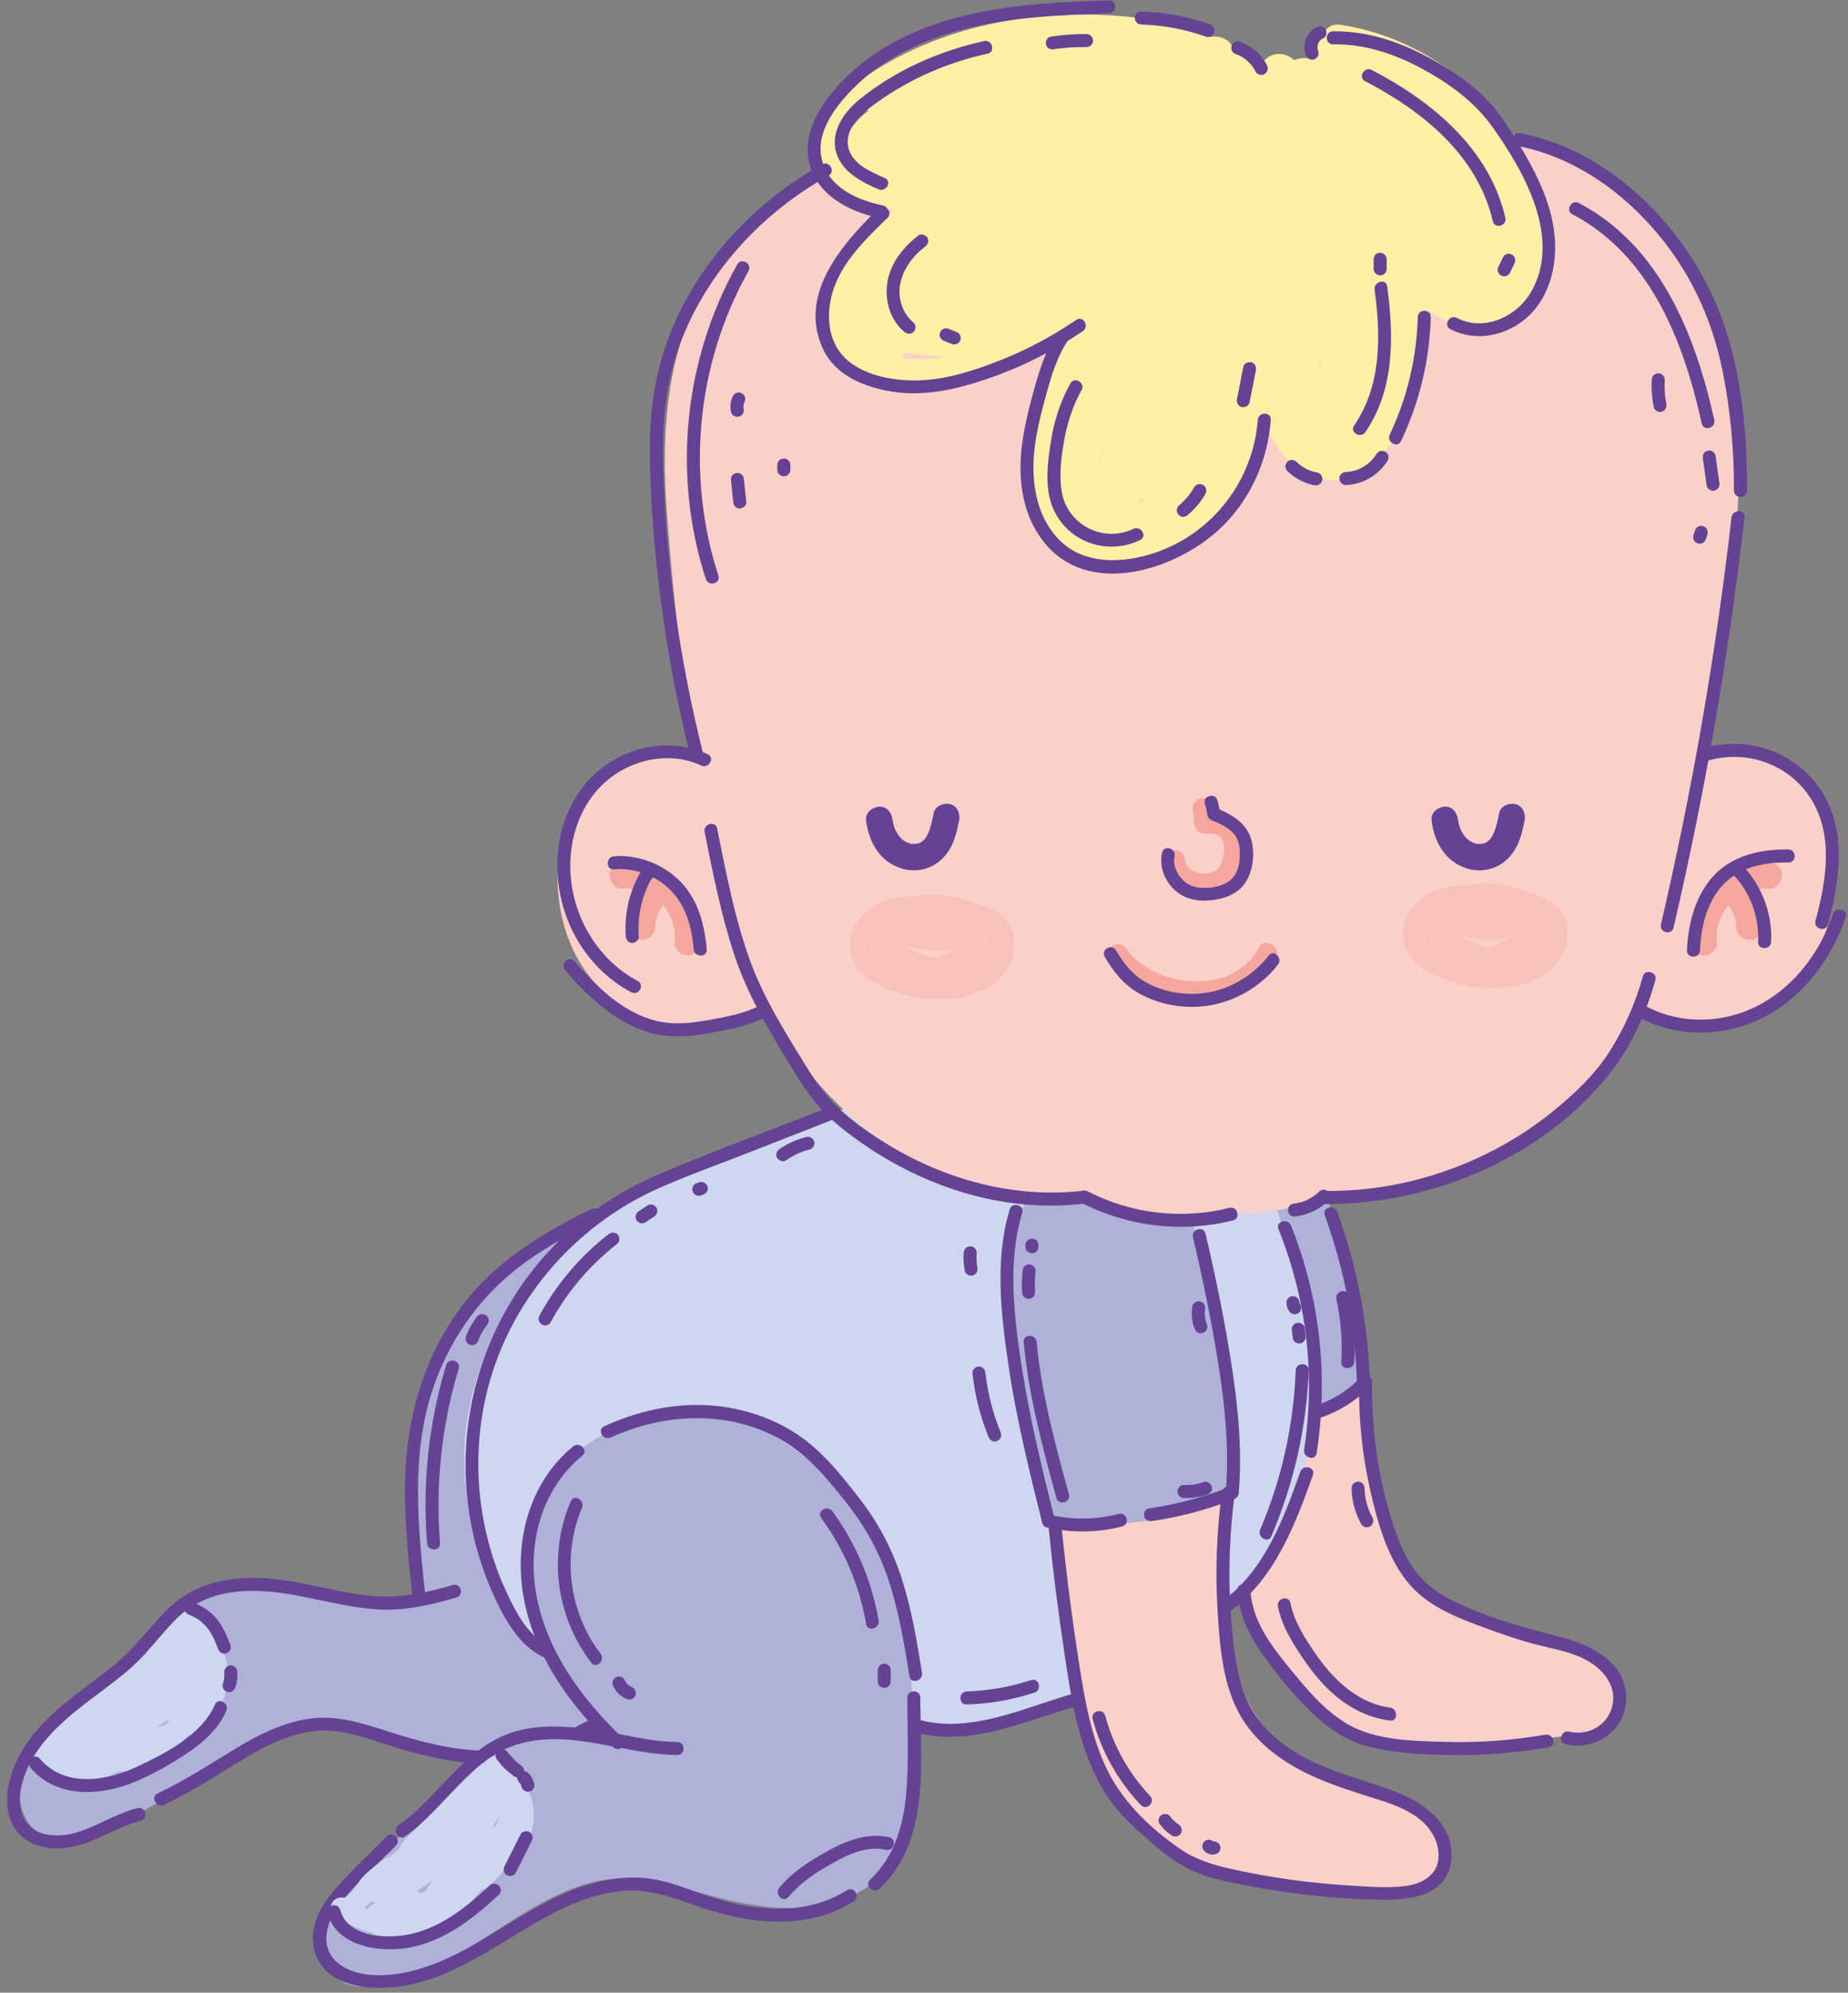 <?xml version="1.0" encoding="UTF-8"?><svg xmlns="http://www.w3.org/2000/svg" xmlns:xlink="http://www.w3.org/1999/xlink" height="275.7" preserveAspectRatio="xMidYMid meet" version="1.0" viewBox="84.4 74.7 255.7 275.7" width="255.7" zoomAndPan="magnify"><rect x="84.4" y="74.7" width="255.7" height="275.7" fill="#808080" stroke="none"/><g id="change1_4"><path d="M308.099,306.716c-1.999-4.153-6.984-4.554-10.971-5.391c-4.166-0.874-8.452-1.993-12.109-4.25 c-3.597-2.22-6.25-5.45-7.94-9.306c-3.431-7.829-3.281-16.72-4.243-25.065c-1.187-10.306-3.767-20.472-7.62-30.103 c-2.59-6.475-7.057-16.3-15.761-14.589c-20.998,4.128-6.736,39.492-1.956,51.25c3.812,9.376,5.626,19.51,9.991,28.66 c3.446,7.224,8.946,14.136,16.621,17.075c4.438,1.7,9.212,1.753,13.888,1.342c2.421-0.213,4.835-0.524,7.248-0.807 c2.51-0.294,5.063-0.478,7.552-0.915c1.836-0.322,3.79-0.959,4.94-2.527C308.887,310.524,308.928,308.439,308.099,306.716z" fill="#fad0c9"/></g><g id="change2_3"><path d="M249.973,276.159c1.614-0.221,3.253-0.684,4.737-1.141c5.557-1.714,10.916-3.945,15.809-7.109 c0.905-0.585,1.793-1.212,2.65-1.879c-0.099-1.116-0.206-2.226-0.333-3.327c-1.187-10.306-3.767-20.472-7.62-30.103 c-2.59-6.475-7.057-16.3-15.761-14.589c-20.998,4.128-6.736,39.492-1.956,51.25C248.419,271.524,249.221,273.832,249.973,276.159z" fill="#b0b1d9"/></g><g fill="#b0b1d9" id="change2_1"><path d="M176.882,303.37c4.705-5.384,8.883-11.391,11.412-18.12c4.111-10.941,3.721-24.696-4.892-33.452 c-3.84-3.904,1.961-12.527-3.504-13.025c-6.064-0.553-24.18,9.2-28.383,13.592c-6.715,7.016-8.812,15.681-9.637,25.022 c-0.837,9.484-0.04,20.628,3.787,29.548c2.478,5.775,7.912,10.379,14.503,9.095C167.103,314.679,172.455,308.435,176.882,303.37z" fill="inherit"/><path d="M166.268,304.924c-2.036-6.352-8.727-8.904-14.856-9.122c-3.709-0.132-7.389,0.458-11.085,0.661 c-3.442,0.189-6.775-0.189-10.158-0.806c-6.284-1.145-13.059-2.75-19.084,0.266c-3.129,1.567-5.551,4.313-7.994,6.747 c-2.663,2.653-5.325,5.305-7.988,7.958c-3.859,3.845-10.667,10.207-6.792,16.234c1.781,2.77,5.473,2.093,8.196,1.454 c2.574-0.603,5.036-1.663,7.37-2.89c4.897-2.574,9.297-5.989,14.209-8.536c2.686-1.393,5.592-2.531,8.622-2.85 c4.012-0.423,7.945,0.576,11.773,1.662c5.955,1.689,12.509,3.281,18.656,1.638C162.672,315.862,168.297,311.257,166.268,304.924z" fill="inherit"/></g><g id="change3_1"><path d="M264.102,253.042c-0.773-3.389-1.719-6.736-2.717-10.065c-3.379-11.211-7.312-22.619-6.443-34.501 c0.056-0.767-0.734-1.557-1.5-1.5c-10.846,0.809-21.692,1.619-32.539,2.428c-0.667,0.05-1.418,0.015-1.935,0.505 c-0.585,0.554-0.92,1.594-1.308,2.294c-0.365,0.66-0.738,1.316-1.124,1.963c-0.935,1.568-1.937,3.109-3.09,4.527 c-3.43,4.22-7.944,7.282-12.782,9.676c-9.934,4.914-20.989,7.245-30.597,12.876c-9.888,5.795-17.642,15.457-20.399,26.661 c-2.742,11.144-0.026,23.299,7.383,32.097c8.345,9.91,21.347,12.364,33.627,13.309c13.712,1.054,27.907,1.047,41.13-3.197 c10.881-3.493,20.957-10.112,27.469-19.627c3.314-4.842,5.483-10.378,6.297-16.19C266.57,267.193,265.687,259.995,264.102,253.042 z" fill="#ced7ef"/></g><g fill="#b0b1d9" id="change2_2"><path d="M210.76,312.542c-0.195-7.148-1.2-14.396-3.906-21.055c-4.4-10.828-14.017-20.67-26.285-21.261 c-5.469-0.264-11.116,1.393-15.469,4.734c-4.831,3.707-7.492,9.272-7.602,15.349c-0.138,7.679,3.42,14.715,8.099,20.584 c3.463,4.344,7.468,8.272,11.512,12.132c-0.388,3.258,2.131,5.607,4.508,7.536c2.687,2.18,5.443,4.356,8.623,5.776 c5.738,2.562,12.854,2.259,16.826-3.155C211.246,327.484,210.943,319.265,210.76,312.542z" fill="inherit"/><path d="M208.327,325.598c-2.036-6.352-8.727-8.904-14.856-9.122c-3.709-0.132-7.389,0.458-11.085,0.661 c-3.442,0.189-6.775-0.189-10.158-0.806c-6.284-1.145-13.059-2.75-19.084,0.266c-3.129,1.567-5.551,4.313-7.994,6.747 c-2.663,2.653-5.325,5.305-7.988,7.958c-3.859,3.845-10.667,10.207-6.792,16.234c1.781,2.77,5.473,2.093,8.196,1.454 c2.574-0.603,5.036-1.663,7.37-2.89c4.897-2.574,9.297-5.989,14.209-8.536c2.686-1.393,5.592-2.531,8.622-2.85 c4.012-0.423,7.945,0.576,11.773,1.662c5.955,1.689,12.509,3.281,18.656,1.638C204.731,336.535,210.357,331.93,208.327,325.598z" fill="inherit"/></g><g id="change1_5"><path d="M283.76,329.167c-1.424-4.383-6.31-5.449-10.149-6.813c-4.012-1.425-8.108-3.108-11.43-5.835 c-3.267-2.682-5.463-6.238-6.62-10.287c-2.35-8.219-1.01-17.009-0.844-25.408c0.205-10.372-0.988-20.792-3.516-30.853 c-1.699-6.764-4.808-17.099-13.663-16.571c-21.362,1.276-11.97,38.233-8.809,50.526c2.52,9.802,2.96,20.088,6.058,29.741 c2.446,7.621,6.97,15.207,14.182,19.149c4.17,2.279,8.894,2.972,13.583,3.192c2.428,0.114,4.861,0.128,7.291,0.172 c2.527,0.045,5.081,0.205,7.607,0.105c1.862-0.073,3.885-0.442,5.234-1.842C284.03,333.046,284.351,330.985,283.76,329.167z" fill="#fad0c9"/></g><g id="change2_4"><path d="M229.154,285.672c3.146,0.154,6.296,0.087,9.446-0.118c3.899-0.254,7.82-0.723,11.517-2.05 c1.611-0.578,3.132-1.353,4.587-2.255c0.003-0.141,0.009-0.284,0.012-0.425c0.205-10.372-0.988-20.792-3.516-30.853 c-1.699-6.764-4.808-17.099-13.663-16.571c-21.362,1.276-11.97,38.233-8.809,50.526 C228.878,284.506,229.019,285.088,229.154,285.672z" fill="#b0b1d9"/></g><g id="change4_49"><path d="M160.567,302.465c-3.052-1.277-4.736-4.599-6.066-7.431c-1.41-3.003-2.431-6.19-3.086-9.44 c-1.338-6.639-1.067-13.61,0.844-20.11c3.395-11.547,11.998-21.266,22.939-26.222c3.914-1.773,7.995-3.217,11.996-4.782 c4.154-1.625,8.308-3.249,12.462-4.874c1.067-0.417,0.603-2.159-0.479-1.736c-7.715,3.017-15.509,5.886-23.15,9.086 c-6.039,2.529-11.455,6.215-15.873,11.066c-9.108,10.002-13.019,23.687-10.672,37.006c0.689,3.911,1.921,7.72,3.646,11.297 c1.561,3.236,3.517,6.435,6.96,7.875C161.156,304.647,161.622,302.906,160.567,302.465L160.567,302.465z" fill="#644394"/></g><g id="change4_50"><path d="M170.543,315.168c-5.542-5.326-10.314-11.733-11.855-19.413c-1.436-7.158,0.495-14.927,6.288-19.657 c0.898-0.733-0.382-2-1.273-1.273c-6.047,4.938-8.16,13.039-6.909,20.543c1.386,8.315,6.525,15.353,12.477,21.072 C170.105,317.244,171.38,315.973,170.543,315.168L170.543,315.168z" fill="#644394"/></g><g id="change4_51"><path d="M168.912,273.589c7.5-3.437,16.423-3.817,23.709,0.385c3.563,2.055,6.096,5.153,8.633,8.317 c2.679,3.341,4.733,6.917,6.078,10.992c1.429,4.33,2.184,8.844,2.905,13.335c0.183,1.141,1.918,0.657,1.736-0.479 c-0.699-4.35-1.429-8.719-2.772-12.925c-1.324-4.146-3.297-7.883-5.974-11.313c-2.679-3.433-5.419-6.871-9.178-9.174 c-3.362-2.06-7.226-3.247-11.149-3.561c-5.131-0.411-10.244,0.737-14.896,2.869 C166.952,272.516,167.866,274.068,168.912,273.589L168.912,273.589z" fill="#644394"/></g><g id="change4_52"><path d="M209.936,309.586c0.017,4.671,0.274,9.432-0.235,14.084c-0.449,4.108-1.798,8.201-4.892,11.076 c-0.85,0.79,0.425,2.061,1.273,1.273c7.073-6.573,5.686-17.722,5.654-26.433C211.732,308.428,209.932,308.426,209.936,309.586 L209.936,309.586z" fill="#644394"/></g><g id="change4_53"><path d="M137.911,328.787c-2.471,2.506-5.122,4.925-7.402,7.609c-1.866,2.197-3.334,5.024-2.638,7.986 c1.405,5.977,9.505,5.886,14.114,4.723c6.842-1.727,12.407-6.25,18.543-9.49c3.171-1.675,6.63-3.043,10.24-3.302 c3.634-0.261,6.814,0.966,10.179,2.14c6.968,2.431,15.003,3.464,21.553-0.678c0.977-0.618,0.074-2.176-0.908-1.554 c-5.564,3.519-12.339,2.955-18.378,1.087c-2.954-0.914-5.797-2.269-8.885-2.683c-3.053-0.409-6.156,0.048-9.071,0.996 c-5.975,1.944-10.985,5.831-16.459,8.784c-2.834,1.529-5.85,2.802-9.043,3.333c-2.676,0.445-5.852,0.439-8.192-1.134 c-3.197-2.149-2.097-6.066-0.045-8.621c2.283-2.842,5.108-5.331,7.665-7.924C139.998,329.234,138.726,327.96,137.911,328.787 L137.911,328.787z" fill="#644394"/></g><g id="change4_54"><path d="M143.251,295.506c-1.011-9.572-2.061-19.564,1.115-28.862c2.177-6.372,6.105-12.093,11.383-16.279 c3.477-2.758,7.41-4.904,11.394-6.831c1.043-0.504,0.131-2.057-0.908-1.554c-6.684,3.233-13.148,7.197-17.729,13.164 c-5.034,6.557-7.554,14.537-7.985,22.74c-0.31,5.889,0.314,11.773,0.932,17.623 C141.572,296.646,143.373,296.659,143.251,295.506L143.251,295.506z" fill="#644394"/></g><g id="change4_55"><path d="M165.086,315.134c0.516-0.3,1.049-0.567,1.598-0.8c-0.072,0.03-0.143,0.06-0.215,0.091 c0.318-0.134,0.641-0.257,0.968-0.368c0.223-0.076,0.417-0.206,0.538-0.414c0.113-0.193,0.161-0.477,0.091-0.694 c-0.143-0.441-0.63-0.791-1.107-0.629c-0.964,0.328-1.9,0.748-2.781,1.259c-0.407,0.237-0.586,0.824-0.323,1.231 C164.12,315.222,164.651,315.387,165.086,315.134L165.086,315.134z" fill="#644394"/></g><g id="change4_56"><path d="M210.67,314.267c7.87,2.35,15.482-1.514,22.938-3.56c1.116-0.306,0.642-2.043-0.479-1.736 c-7.1,1.948-14.484,5.799-21.981,3.56C210.036,312.199,209.56,313.936,210.67,314.267L210.67,314.267z" fill="#644394"/></g><g id="change4_57"><path d="M230.339,284.931c-1.732-6.982-3.465-13.978-4.56-21.094c-1.063-6.915-2.003-14.512,0.063-21.318 c0.337-1.111-1.4-1.586-1.736-0.479c-2.077,6.843-1.217,14.356-0.206,21.318c1.081,7.445,2.893,14.757,4.703,22.051 C228.882,286.533,230.618,286.057,230.339,284.931L230.339,284.931z" fill="#644394"/></g><g id="change4_58"><path d="M229.56,286.094c3.343,0.719,6.8,0.658,10.111-0.2c1.121-0.29,0.646-2.027-0.479-1.736 c-2.993,0.775-6.13,0.851-9.154,0.2C228.909,284.116,228.426,285.851,229.56,286.094L229.56,286.094z" fill="#644394"/></g><g id="change4_59"><path d="M243.82,285.146c3.811-0.558,7.543-1.546,11.131-2.948c0.452-0.177,0.767-0.604,0.629-1.107 c-0.119-0.432-0.652-0.806-1.107-0.629c-3.588,1.401-7.32,2.389-11.131,2.948c-0.481,0.07-0.746,0.68-0.629,1.107 C242.855,285.033,243.337,285.217,243.82,285.146L243.82,285.146z" fill="#644394"/></g><g id="change4_60"><path d="M255.795,281.298c0.511-5.961-0.089-11.919-1-17.812c-0.94-6.077-2.182-12.103-3.589-18.088 c-0.265-1.127-2.001-0.65-1.736,0.479c1.37,5.828,2.583,11.695,3.515,17.61c0.928,5.891,1.522,11.85,1.011,17.811 C253.896,282.452,255.697,282.446,255.795,281.298L255.795,281.298z" fill="#644394"/></g><g id="change4_61"><path d="M229.449,285.66c0.598,5.943,1.339,11.871,2.229,17.778c0.742,4.922,1.48,9.933,3.299,14.596 c0.847,2.171,1.905,4.257,3.299,6.13c1.542,2.07,3.463,3.761,5.406,5.443c1.95,1.688,3.96,3.26,6.382,4.21 c2.583,1.013,5.397,1.496,8.116,1.993c5.709,1.042,11.505,1.63,17.308,1.738c3.945,0.074,9.167-0.527,9.71-5.415 c0.523-4.707-3.414-7.835-7.341-9.384c-5.07-2-10.435-3.012-15.028-6.119c-2.279-1.542-4.274-3.548-5.547-6.005 c-1.521-2.936-1.975-6.335-2.317-9.582c-0.697-6.608-0.575-13.278,0.304-19.862c0.153-1.144-1.649-1.133-1.8,0 c-0.729,5.459-0.943,10.977-0.591,16.475c0.316,4.948,0.71,10.448,3.36,14.78c2.378,3.887,6.305,6.514,10.416,8.29 c2.343,1.012,4.767,1.803,7.2,2.565c2.257,0.708,4.593,1.396,6.547,2.778c1.827,1.292,3.227,3.409,3.031,5.731 c-0.21,2.482-2.4,3.574-4.629,3.854c-2.433,0.306-4.984,0.077-7.422-0.063c-2.817-0.162-5.629-0.432-8.423-0.824 c-2.714-0.38-5.415-0.866-8.091-1.458c-2.57-0.568-5.009-1.296-7.197-2.805c-3.946-2.724-7.735-6.312-9.915-10.62 c-2.351-4.644-3.245-9.89-4.042-14.984c-0.999-6.39-1.815-12.806-2.462-19.24C231.134,284.518,229.333,284.506,229.449,285.66 L229.449,285.66z" fill="#644394"/></g><g id="change4_62"><path d="M254.532,297.713c6.235-4.578,9.014-11.893,11.531-18.919c0.391-1.092-1.347-1.563-1.736-0.479 c-2.336,6.52-4.9,13.582-10.704,17.844C252.7,296.837,253.597,298.4,254.532,297.713L254.532,297.713z" fill="#644394"/></g><g id="change4_63"><path d="M266.579,275.749c1.654-10.611,0.462-21.512-3.552-31.482c-0.427-1.061-2.169-0.598-1.736,0.479 c3.887,9.654,5.156,20.234,3.552,30.525C264.667,276.403,266.401,276.892,266.579,275.749L266.579,275.749z" fill="#644394"/></g><g id="change4_64"><path d="M267.096,270.852c2.413-0.802,4.618-2.132,6.442-3.906c0.349-0.339,0.34-0.932,0-1.273 c-0.349-0.349-0.923-0.34-1.273,0c-1.594,1.55-3.561,2.749-5.648,3.443c-0.461,0.153-0.762,0.621-0.629,1.107 C266.112,270.675,266.632,271.006,267.096,270.852L267.096,270.852z" fill="#644394"/></g><g id="change4_65"><path d="M273.957,266.334c-0.208-8.18-1.726-16.277-4.519-23.969c-0.392-1.08-2.132-0.614-1.736,0.479 c2.741,7.548,4.251,15.463,4.455,23.491C272.187,267.49,273.987,267.495,273.957,266.334L273.957,266.334z" fill="#644394"/></g><g id="change4_66"><path d="M272.462,265.873c-0.091,5.084,0.42,10.17,1.557,15.128c0.986,4.297,2.26,8.964,5.047,12.479 c2.764,3.485,6.978,5.055,11.024,6.534c2.375,0.868,4.765,1.695,7.219,2.31c2.334,0.585,4.802,1.001,6.903,2.239 c2.079,1.225,3.8,3.355,3.333,5.907c-0.516,2.821-3.279,4.474-6.018,3.817c-1.126-0.27-1.606,1.466-0.479,1.736 c4.259,1.02,8.525-2.13,8.365-6.628c-0.167-4.678-4.76-7.047-8.723-8.095c-5.125-1.355-10.337-2.691-15.122-5.046 c-2.251-1.108-4.259-2.58-5.679-4.678c-1.377-2.035-2.239-4.352-2.961-6.685c-1.906-6.16-2.783-12.574-2.667-19.018 C274.282,264.714,272.482,264.714,272.462,265.873L272.462,265.873z" fill="#644394"/></g><g id="change4_67"><path d="M255.621,294.742c0.176,3.318,1.627,6.266,3.53,8.935c1.905,2.672,4.049,5.287,6.37,7.608 c2.321,2.32,5.042,4.266,8.264,5.073c3.699,0.925,7.702,1.115,11.499,1.169c4.497,0.064,8.983-0.318,13.414-1.078 c1.139-0.195,0.656-1.93-0.479-1.736c-4.668,0.8-9.404,1.135-14.138,0.987c-4.251-0.133-9.194-0.211-12.997-2.329 c-3.351-1.866-5.857-4.933-8.25-7.857c-2.553-3.12-5.192-6.59-5.414-10.773C257.36,293.59,255.559,293.583,255.621,294.742 L255.621,294.742z" fill="#644394"/></g><g id="change4_68"><path d="M160.589,257.639c2.299-4.229,5.446-7.919,9.245-10.873c0.384-0.299,0.314-0.959,0-1.273 c-0.379-0.379-0.888-0.299-1.273,0c-3.909,3.039-7.163,6.888-9.527,11.237C158.481,257.748,160.035,258.658,160.589,257.639 L160.589,257.639z" fill="#644394"/></g><g id="change4_69"><path d="M173.701,243.83c0.402-0.269,0.803-0.538,1.205-0.807c0.196-0.131,0.35-0.306,0.414-0.538 c0.038-0.12,0.043-0.239,0.016-0.359c-0.005-0.12-0.041-0.231-0.107-0.335c-0.124-0.192-0.308-0.361-0.538-0.414 c-0.228-0.052-0.493-0.044-0.693,0.091c-0.402,0.269-0.803,0.538-1.205,0.807c-0.196,0.131-0.35,0.306-0.414,0.538 c-0.038,0.12-0.043,0.239-0.016,0.359c0.005,0.12,0.041,0.231,0.107,0.335c0.124,0.192,0.308,0.361,0.538,0.414 C173.235,243.973,173.5,243.964,173.701,243.83L173.701,243.83z" fill="#644394"/></g><g id="change4_70"><path d="M181.325,240.116c0.119-0.04,0.238-0.079,0.356-0.119c0.117-0.028,0.219-0.082,0.306-0.161 c0.098-0.063,0.175-0.148,0.232-0.253c0.066-0.103,0.101-0.215,0.107-0.335c0.027-0.12,0.021-0.239-0.016-0.359 c-0.03-0.072-0.06-0.143-0.091-0.215c-0.08-0.135-0.188-0.243-0.323-0.323c-0.072-0.03-0.143-0.06-0.215-0.091 c-0.16-0.043-0.319-0.043-0.479,0c-0.119,0.04-0.238,0.079-0.356,0.119c-0.117,0.028-0.219,0.082-0.306,0.161 c-0.098,0.063-0.175,0.148-0.232,0.253c-0.066,0.103-0.101,0.215-0.107,0.335c-0.027,0.12-0.021,0.239,0.016,0.359 c0.03,0.072,0.06,0.143,0.091,0.215c0.08,0.135,0.188,0.243,0.323,0.323c0.072,0.03,0.143,0.06,0.215,0.091 C181.006,240.159,181.166,240.159,181.325,240.116L181.325,240.116z" fill="#644394"/></g><g id="change4_71"><path d="M163.373,282.421c-3.16,7.368-2.057,15.997,2.849,22.335c0.708,0.915,1.974-0.367,1.273-1.273 c-4.357-5.628-5.373-13.614-2.568-20.154C165.379,282.277,163.829,281.359,163.373,282.421L163.373,282.421z" fill="#644394"/></g><g id="change4_72"><path d="M169.266,308.016c0.069,0.161,0.153,0.314,0.253,0.458c0.141,0.202,0.295,0.4,0.473,0.572 c0.175,0.168,0.371,0.32,0.575,0.452c0.21,0.135,0.439,0.233,0.671,0.324c0.12,0.038,0.239,0.043,0.359,0.016 c0.12-0.005,0.231-0.041,0.335-0.107c0.187-0.109,0.365-0.323,0.414-0.538c0.052-0.23,0.041-0.489-0.091-0.694 c-0.047-0.061-0.094-0.121-0.141-0.182c-0.112-0.112-0.245-0.189-0.397-0.231c-0.02-0.008-0.041-0.016-0.061-0.024 c0.072,0.03,0.143,0.06,0.215,0.091c-0.202-0.085-0.39-0.195-0.565-0.328c0.061,0.047,0.121,0.094,0.182,0.141 c-0.179-0.138-0.339-0.298-0.478-0.476c0.047,0.061,0.094,0.121,0.141,0.182c-0.133-0.174-0.244-0.362-0.33-0.563 c-0.057-0.105-0.134-0.189-0.232-0.253c-0.087-0.08-0.189-0.133-0.306-0.161c-0.215-0.059-0.502-0.033-0.694,0.091 c-0.192,0.124-0.361,0.308-0.414,0.538c-0.011,0.08-0.021,0.16-0.032,0.239C169.143,307.724,169.184,307.876,169.266,308.016 L169.266,308.016z" fill="#644394"/></g><g id="change4_73"><path d="M198.028,284.72c3.181,4.353,5.299,9.352,6.21,14.665c0.195,1.139,1.93,0.656,1.736-0.479 c-0.934-5.443-3.133-10.637-6.392-15.095C198.906,282.885,197.343,283.782,198.028,284.72L198.028,284.72z" fill="#644394"/></g><g id="change4_74"><path d="M205.849,305.782c0,0.515,0,1.03,0,1.545c0,0.231,0.1,0.473,0.264,0.636 c0.156,0.156,0.412,0.274,0.636,0.264c0.233-0.01,0.474-0.087,0.636-0.264c0.162-0.176,0.264-0.393,0.264-0.636 c0-0.515,0-1.03,0-1.545c0-0.231-0.1-0.473-0.264-0.636c-0.156-0.156-0.412-0.274-0.636-0.264 c-0.233,0.01-0.474,0.087-0.636,0.264C205.951,305.322,205.849,305.539,205.849,305.782L205.849,305.782z" fill="#644394"/></g><g id="change4_75"><path d="M193.508,337.15c1.61-1.947,3.712-3.321,5.891-4.554c2.266-1.282,4.889-2.568,7.557-1.963 c1.128,0.256,1.61-1.479,0.479-1.736c-3-0.681-5.894,0.464-8.494,1.893c-2.459,1.351-4.9,2.903-6.705,5.087 C191.503,336.763,192.769,338.044,193.508,337.15L193.508,337.15z" fill="#644394"/></g><g id="change4_76"><path d="M218.157,310.53c3.185-0.106,6.35-0.652,9.381-1.64c1.097-0.357,0.627-2.096-0.479-1.736 c-2.885,0.94-5.87,1.474-8.902,1.575C217.001,308.768,216.996,310.568,218.157,310.53L218.157,310.53z" fill="#644394"/></g><g id="change4_77"><path d="M222.905,273.005c-1.092-2.663-1.837-5.472-2.153-8.335c-0.053-0.483-0.375-0.9-0.9-0.9 c-0.445,0-0.954,0.414-0.9,0.9c0.335,3.031,1.06,5.99,2.218,8.813c0.184,0.449,0.598,0.768,1.107,0.629 C222.702,273.995,223.09,273.457,222.905,273.005L222.905,273.005z" fill="#644394"/></g><g id="change4_78"><path d="M219.63,250.056c-0.029-0.157-0.055-0.315-0.076-0.473c0.011,0.08,0.021,0.16,0.032,0.239 c-0.077-0.591-0.093-1.187-0.049-1.782c0.016-0.22-0.112-0.485-0.264-0.636c-0.156-0.156-0.412-0.274-0.636-0.264 c-0.233,0.01-0.474,0.087-0.636,0.264c-0.168,0.183-0.245,0.387-0.264,0.636c-0.062,0.835,0.004,1.671,0.158,2.494 c0.04,0.211,0.234,0.433,0.414,0.538c0.193,0.113,0.477,0.161,0.694,0.091c0.218-0.07,0.428-0.205,0.538-0.414 C219.658,250.525,219.677,250.305,219.63,250.056L219.63,250.056z" fill="#644394"/></g><g id="change4_79"><path d="M232.301,281.45c-1.895-6.923-3.794-13.888-4.461-21.058c-0.106-1.144-1.907-1.155-1.8,0 c0.682,7.336,2.586,14.451,4.525,21.536C230.871,283.044,232.608,282.571,232.301,281.45L232.301,281.45z" fill="#644394"/></g><g id="change4_80"><path d="M227.621,253.505c-0.061-0.992-0.038-1.986,0.07-2.974c0.023-0.215-0.117-0.49-0.264-0.636 c-0.156-0.156-0.412-0.274-0.636-0.264c-0.233,0.01-0.474,0.087-0.636,0.264c-0.171,0.186-0.236,0.386-0.264,0.636 c-0.107,0.988-0.131,1.982-0.07,2.974c0.029,0.469,0.393,0.923,0.9,0.9C227.184,254.384,227.652,254.008,227.621,253.505 L227.621,253.505z" fill="#644394"/></g><g id="change4_81"><path d="M228.085,247.208c0-0.079,0-0.158,0-0.238c0.005-0.124-0.021-0.24-0.078-0.347 c-0.036-0.112-0.098-0.208-0.186-0.29c-0.082-0.088-0.178-0.15-0.29-0.186c-0.107-0.056-0.223-0.082-0.347-0.078 c-0.08,0.011-0.16,0.021-0.239,0.032c-0.152,0.043-0.285,0.12-0.397,0.231c-0.047,0.061-0.094,0.121-0.141,0.182 c-0.081,0.14-0.122,0.292-0.123,0.454c0,0.079,0,0.158,0,0.238c-0.005,0.124,0.021,0.24,0.078,0.347 c0.036,0.112,0.098,0.208,0.186,0.29c0.082,0.088,0.178,0.15,0.29,0.186c0.107,0.056,0.223,0.082,0.347,0.077 c0.08-0.011,0.16-0.021,0.239-0.032c0.152-0.043,0.285-0.12,0.397-0.231c0.047-0.061,0.094-0.121,0.141-0.182 C228.043,247.522,228.084,247.371,228.085,247.208L228.085,247.208z" fill="#644394"/></g><g id="change4_82"><path d="M248.215,281.968c1.085,0.036,2.191-0.128,3.217-0.484c0.444-0.154,0.785-0.624,0.629-1.107 c-0.142-0.439-0.631-0.794-1.107-0.629c-0.513,0.178-1.041,0.305-1.579,0.381c0.08-0.011,0.16-0.021,0.239-0.032 c-0.464,0.062-0.931,0.086-1.399,0.071c-0.471-0.015-0.921,0.425-0.9,0.9C247.337,281.569,247.71,281.952,248.215,281.968 L248.215,281.968z" fill="#644394"/></g><g id="change4_83"><path d="M251.422,258.034c-0.155-0.378-0.261-0.771-0.318-1.175c0.011,0.08,0.021,0.16,0.032,0.239 c-0.056-0.42-0.058-0.843-0.006-1.264c-0.011,0.08-0.021,0.16-0.032,0.239c0.008-0.062,0.018-0.124,0.028-0.186 c0.041-0.246,0.04-0.471-0.091-0.693c-0.109-0.187-0.323-0.365-0.538-0.414c-0.23-0.052-0.489-0.041-0.694,0.091 c-0.185,0.119-0.376,0.311-0.414,0.538c-0.173,1.042-0.108,2.119,0.296,3.104c0.093,0.226,0.194,0.409,0.414,0.538 c0.193,0.113,0.477,0.161,0.694,0.091c0.218-0.07,0.428-0.205,0.538-0.414C251.436,258.528,251.511,258.253,251.422,258.034 L251.422,258.034z" fill="#644394"/></g><g id="change4_84"><path d="M271.79,263.128c0.176-3.067-0.083-6.146-0.743-9.146c-0.249-1.131-1.984-0.652-1.736,0.479 c0.626,2.848,0.846,5.757,0.678,8.667C269.924,264.285,271.724,264.281,271.79,263.128L271.79,263.128z" fill="#644394"/></g><g id="change4_85"><path d="M260.32,287.245c3.102-7.279,4.86-15.019,5.164-22.928c0.045-1.158-1.756-1.156-1.8,0 c-0.291,7.569-1.947,15.049-4.918,22.02C258.317,287.39,259.867,288.308,260.32,287.245L260.32,287.245z" fill="#644394"/></g><g id="change4_86"><path d="M263.135,258.612c0.041,0.356,0.081,0.713,0.122,1.069c-0.005,0.124,0.021,0.24,0.078,0.347 c0.036,0.112,0.098,0.208,0.186,0.29c0.082,0.088,0.178,0.15,0.29,0.186c0.107,0.056,0.223,0.082,0.347,0.078 c0.233-0.01,0.474-0.087,0.636-0.264c0.047-0.061,0.094-0.121,0.141-0.182c0.081-0.14,0.122-0.292,0.123-0.454 c-0.041-0.356-0.081-0.713-0.122-1.069c0.005-0.124-0.021-0.239-0.078-0.347c-0.036-0.112-0.098-0.208-0.186-0.29 c-0.082-0.088-0.178-0.15-0.29-0.186c-0.107-0.056-0.223-0.082-0.347-0.078c-0.233,0.01-0.474,0.087-0.636,0.264 c-0.047,0.061-0.094,0.121-0.141,0.182C263.176,258.298,263.135,258.45,263.135,258.612L263.135,258.612z" fill="#644394"/></g><g id="change4_87"><path d="M262.396,254.931c0.001,0.032,0.002,0.064,0.005,0.095c0.011,0.11,0.025,0.22,0.044,0.328 c0.011,0.065,0.028,0.129,0.05,0.191c0.035,0.1,0.079,0.196,0.121,0.293c0.013,0.029,0.026,0.058,0.041,0.086 c0.032,0.06,0.068,0.117,0.11,0.171c0.057,0.105,0.134,0.189,0.232,0.253c0.087,0.08,0.189,0.133,0.306,0.161 c0.12,0.038,0.239,0.043,0.359,0.016c0.12-0.005,0.231-0.041,0.335-0.107c0.061-0.047,0.121-0.094,0.182-0.141 c0.112-0.112,0.189-0.245,0.231-0.397c0.011-0.08,0.021-0.16,0.032-0.239c-0.001-0.162-0.041-0.314-0.123-0.454 c-0.063-0.083-0.115-0.172-0.155-0.268c0.03,0.072,0.06,0.143,0.091,0.215c-0.04-0.096-0.067-0.196-0.082-0.299 c0.011,0.08,0.021,0.16,0.032,0.239c-0.006-0.047-0.01-0.095-0.011-0.143c0.005-0.124-0.021-0.24-0.078-0.347 c-0.036-0.112-0.098-0.208-0.186-0.29c-0.082-0.088-0.178-0.15-0.29-0.186c-0.107-0.056-0.223-0.082-0.347-0.078 c-0.08,0.011-0.159,0.021-0.239,0.032c-0.152,0.043-0.285,0.12-0.397,0.231c-0.047,0.061-0.094,0.121-0.141,0.182 C262.438,254.617,262.397,254.769,262.396,254.931L262.396,254.931z" fill="#644394"/></g><g id="change4_88"><path d="M235.588,312.555c1.195,4.452,3.498,8.549,6.669,11.893c0.799,0.842,2.07-0.432,1.273-1.273 c-2.961-3.123-5.091-6.943-6.206-11.099C237.024,310.959,235.287,311.433,235.588,312.555L235.588,312.555z" fill="#644394"/></g><g id="change4_89"><path d="M244.83,327.024c0.239,0.323,0.492,0.633,0.786,0.909c0.291,0.274,0.612,0.523,0.947,0.741 c0.103,0.066,0.215,0.101,0.335,0.107c0.12,0.027,0.239,0.021,0.359-0.016c0.209-0.057,0.435-0.219,0.538-0.414 c0.11-0.209,0.166-0.462,0.091-0.693c-0.074-0.229-0.21-0.405-0.414-0.538c-0.128-0.083-0.252-0.171-0.372-0.264 c0.061,0.047,0.121,0.094,0.182,0.141c-0.361-0.281-0.685-0.606-0.965-0.967c0.047,0.061,0.094,0.121,0.141,0.182 c-0.024-0.032-0.049-0.064-0.072-0.096c-0.057-0.105-0.134-0.189-0.232-0.253c-0.087-0.08-0.189-0.133-0.306-0.161 c-0.215-0.059-0.502-0.033-0.694,0.091c-0.192,0.124-0.361,0.308-0.414,0.538C244.688,326.552,244.688,326.834,244.83,327.024 L244.83,327.024z" fill="#644394"/></g><g id="change4_90"><path d="M250.882,330.594c0.064,0.086,0.126,0.179,0.203,0.254c0.013,0.013,0.027,0.025,0.041,0.037 c0.069,0.057,0.141,0.113,0.214,0.165c0.029,0.02,0.059,0.038,0.091,0.054c0.098,0.048,0.199,0.093,0.304,0.127 c0.032,0.01,0.065,0.018,0.098,0.024c0.109,0.018,0.222,0.039,0.334,0.041c0.112,0.002,0.225-0.021,0.334-0.038 c0.037-0.006,0.072-0.014,0.107-0.025c0.117-0.028,0.219-0.082,0.306-0.161c0.098-0.063,0.175-0.148,0.232-0.253 c0.066-0.103,0.101-0.215,0.107-0.335c0.027-0.12,0.021-0.239-0.016-0.359c-0.03-0.072-0.06-0.143-0.091-0.215 c-0.08-0.135-0.188-0.243-0.323-0.323c-0.072-0.03-0.143-0.06-0.215-0.091c-0.16-0.043-0.319-0.043-0.479,0 c-0.035,0.012-0.071,0.02-0.107,0.025c0.08-0.011,0.16-0.021,0.239-0.032c-0.057,0.007-0.113,0.007-0.17,0 c0.08,0.011,0.16,0.021,0.239,0.032c-0.06-0.008-0.118-0.024-0.174-0.048c0.072,0.03,0.143,0.06,0.215,0.091 c-0.049-0.022-0.096-0.048-0.139-0.08c0.061,0.047,0.121,0.094,0.182,0.141c-0.043-0.033-0.08-0.07-0.113-0.113 c0.047,0.061,0.094,0.121,0.141,0.182c-0.002-0.003-0.004-0.005-0.006-0.008c-0.057-0.105-0.134-0.189-0.232-0.253 c-0.087-0.08-0.189-0.133-0.306-0.161c-0.12-0.038-0.239-0.043-0.359-0.016c-0.12,0.005-0.231,0.041-0.335,0.107 c-0.061,0.047-0.121,0.094-0.182,0.141c-0.112,0.112-0.189,0.245-0.231,0.397c-0.011,0.08-0.021,0.16-0.032,0.239 C250.759,330.302,250.8,330.454,250.882,330.594L250.882,330.594z" fill="#644394"/></g><g id="change4_91"><path d="M261.221,296.976c0.388,1.965,1.302,3.764,2.347,5.457c1.034,1.675,2.168,3.305,3.469,4.785 c2.533,2.881,5.819,5.054,9.679,5.534c1.147,0.143,1.136-1.659,0-1.8c-3.455-0.43-6.37-2.636-8.58-5.206 c-1.156-1.345-2.157-2.822-3.083-4.332c-0.944-1.539-1.745-3.133-2.097-4.915C262.732,295.363,260.997,295.843,261.221,296.976 L261.221,296.976z" fill="#644394"/></g><g id="change4_92"><path d="M274.301,284.654c-0.092-0.163-0.18-0.328-0.262-0.495c-0.047-0.096-0.09-0.193-0.136-0.29 c-0.091-0.192,0.037,0.1-0.035-0.079c-0.143-0.36-0.269-0.725-0.369-1.1c-0.097-0.362-0.169-0.727-0.225-1.097 c-0.01-0.066-0.008-0.053,0.006,0.041c-0.006-0.053-0.012-0.106-0.018-0.159c-0.01-0.093-0.018-0.186-0.025-0.279 c-0.015-0.2-0.022-0.4-0.024-0.6c-0.006-0.471-0.41-0.922-0.9-0.9c-0.483,0.022-0.906,0.396-0.9,0.9 c0.021,1.739,0.481,3.452,1.334,4.968c0.231,0.411,0.828,0.583,1.231,0.323C274.393,285.617,274.548,285.093,274.301,284.654 L274.301,284.654z" fill="#644394"/></g><g id="change4_93"><path d="M193.16,235.238c0.52-0.358,1.068-0.672,1.642-0.934c0.068-0.031,0.15-0.084,0.223-0.099 c-0.121,0.051-0.137,0.057-0.046,0.02c0.038-0.015,0.075-0.031,0.113-0.046c0.132-0.053,0.266-0.102,0.4-0.15 c0.307-0.108,0.619-0.201,0.935-0.281c0.456-0.116,0.776-0.651,0.629-1.107c-0.153-0.471-0.618-0.753-1.107-0.629 c-1.314,0.334-2.58,0.902-3.697,1.672c-0.387,0.267-0.6,0.802-0.323,1.231C192.176,235.3,192.745,235.524,193.16,235.238 L193.16,235.238z" fill="#644394"/></g><g id="change4_94"><path d="M145.286,288.207c-0.648-8.156,0.221-16.325,2.583-24.158c0.335-1.111-1.402-1.586-1.736-0.479 c-2.403,7.973-3.306,16.335-2.647,24.637C143.577,289.354,145.378,289.364,145.286,288.207L145.286,288.207z" fill="#644394"/></g><g id="change4_95"><path d="M150.591,260.162c0.062-0.18,0.129-0.357,0.203-0.532c-0.03,0.072-0.06,0.143-0.091,0.215 c0.264-0.619,0.604-1.202,1.012-1.737c-0.047,0.061-0.094,0.121-0.141,0.182c0.063-0.081,0.126-0.161,0.192-0.24 c0.156-0.189,0.264-0.383,0.264-0.636c0-0.221-0.098-0.484-0.264-0.636c-0.172-0.157-0.397-0.274-0.636-0.264 c-0.225,0.01-0.486,0.082-0.636,0.264c-0.721,0.871-1.271,1.835-1.638,2.906c-0.073,0.213-0.02,0.504,0.091,0.694 c0.109,0.187,0.323,0.365,0.538,0.414C149.984,260.904,150.427,260.639,150.591,260.162L150.591,260.162z" fill="#644394"/></g><g id="change3_2"><path d="M114.223,301.517c-0.059-0.169-0.127-0.336-0.197-0.502c0.008-0.158-0.008-0.323-0.061-0.496 c-0.26-0.85-0.714-1.48-1.526-1.873c-0.307-0.148-0.604-0.196-0.878-0.171c-0.473-0.764-1.617-1.161-2.365-0.359 c-0.27,0.29-0.527,0.592-0.789,0.889c-1.735,0.647-3.257,2.917-3.776,4.535c-0.424,0.317-0.86,0.619-1.296,0.917 c-0.22,0.048-0.44,0.142-0.648,0.304c-0.797,0.621-1.615,1.214-2.436,1.803c-1.205,0.824-2.411,1.647-3.616,2.471 c-0.518,0.354-0.705,0.868-0.67,1.362c-0.924,0.671-1.811,1.382-2.662,2.135c-0.556,0.381-1.062,0.835-1.521,1.337 c-0.527,0.437-1.055,0.874-1.583,1.311c-0.29,0.24-0.422,0.608-0.431,0.986c-0.65,0.523-0.889,1.479-0.168,2.186 c2.222,2.18,5.383,3.021,8.423,2.453c0.972-0.181,1.901-0.547,2.756-1.04c2.575,0.211,5.088-0.736,7.136-2.364 c1-0.795,1.849-1.731,2.604-2.745c0.551,0.626,1.527,0.883,2.146,0.1c0.08-0.101,0.15-0.207,0.226-0.31 c0.003,0.002,0.006,0.004,0.008,0.006c0.023-0.037,0.047-0.076,0.07-0.114c0.453-0.627,0.849-1.288,1.17-1.981 c1.036-1.878,1.865-3.889,1.824-6.054C115.929,304.546,115.344,302.82,114.223,301.517z M107.444,313.149 c-0.067,0.084-0.121,0.17-0.168,0.257c-0.389,0.057-0.775,0.125-1.157,0.203c0.604-0.371,1.208-0.74,1.825-1.086 C107.772,312.74,107.605,312.949,107.444,313.149z" fill="#ced7ef"/></g><g id="change3_3"><path d="M152.572,317.615c-0.71-0.291-1.707,0.321-1.845,1.048c-0.029,0.154-0.023,0.294-0.035,0.441 c-0.17,0.077-0.339,0.189-0.502,0.352c-3.315,3.316-6.629,6.632-9.944,9.949c-0.291,0.291-0.417,0.615-0.433,0.933 c-0.514,0.418-1.022,0.842-1.526,1.272c-0.163,0.033-0.329,0.095-0.494,0.201c-1.179,0.756-2.29,1.628-3.254,2.647 c-0.385,0.407-1.932,2.917-2.531,2.804c-1.738-0.329-2.497,1.714-1.156,2.742c0.701,0.537,1.479,0.891,2.332,1.104 c0.827,0.479,1.714,0.807,2.64,0.99c2.787,1.64,6.427,0.513,9.168-0.885c2.323-1.185,4.349-2.914,5.928-4.984 c0.279-0.033,0.551-0.133,0.785-0.319c1.535-1.22,2.76-2.736,3.671-4.42c0.471,0.011,0.952-0.179,1.292-0.66 C160.032,326.062,157.801,319.758,152.572,317.615z M135.438,338.588c-0.098,0.084-0.174,0.171-0.241,0.26 c-0.098-0.047-0.194-0.107-0.291-0.161c0.166-0.184,0.329-0.376,0.487-0.58c0.006-0.008,0.013-0.015,0.019-0.023 c0.207-0.066,0.411-0.18,0.601-0.366c0.018-0.017,0.036-0.034,0.054-0.051c0.042,0.111,0.094,0.218,0.163,0.316 C135.963,338.18,135.693,338.369,135.438,338.588z M143.503,335.974c-0.081,0.125-0.13,0.253-0.166,0.381 c-0.287,0.108-0.58,0.197-0.87,0.297c-0.098-0.143-0.217-0.275-0.354-0.386c0.709-0.432,1.406-0.879,2.08-1.36 C143.963,335.262,143.733,335.618,143.503,335.974z M151.67,322.401c0.069-0.088,0.137-0.177,0.206-0.265 c0.03,0.031,0.057,0.063,0.088,0.094C151.867,322.288,151.766,322.341,151.67,322.401z M153.615,325.94 c-0.222,0.479-0.444,0.958-0.666,1.437c-0.146,0.021-0.287,0.071-0.422,0.152c0.37-0.573,0.741-1.146,1.111-1.72 C153.631,325.854,153.623,325.897,153.615,325.94z" fill="#ced7ef"/></g><g id="change4_96"><path d="M103.403,324.863c-2.982,0.76-5.55,2.548-8.493,3.397c-2.372,0.684-5.677,0.665-7.073-1.756 c-1.505-2.611-0.287-6.192,1.111-8.576c1.544-2.631,3.789-4.765,6.149-6.661c2.388-1.918,4.929-3.644,7.242-5.655 c2.34-2.035,4.113-4.531,6.266-6.739c4.559-4.674,11.051-4.537,17.044-3.39c3.592,0.687,7.152,1.621,10.812,1.878 c3.831,0.27,7.429-0.574,11.085-1.623c1.111-0.319,0.639-2.056-0.479-1.736c-3.668,1.053-7.227,1.854-11.068,1.523 c-3.784-0.327-7.453-1.389-11.189-2.017c-6.258-1.051-12.809-0.695-17.478,4.093c-2.366,2.426-4.309,5.118-6.931,7.304 c-2.67,2.227-5.594,4.137-8.194,6.449c-2.335,2.077-4.452,4.533-5.703,7.424c-1.117,2.581-1.697,5.867-0.317,8.469 c1.438,2.712,4.664,3.474,7.503,3.096c3.644-0.485,6.667-2.845,10.191-3.743C105.003,326.312,104.528,324.576,103.403,324.863 L103.403,324.863z" fill="#644394"/></g><g id="change4_97"><path d="M88.647,319.308c3.639,4.273,9.773,3.886,14.492,1.888c2.548-1.079,5.029-2.486,7.319-4.037 c2.184-1.479,4.171-3.278,5.253-5.729c0.464-1.05-1.087-1.967-1.554-0.909c-1.883,4.262-6.897,6.794-10.919,8.672 c-4.239,1.98-9.925,2.827-13.319-1.159C89.168,317.152,87.9,318.431,88.647,319.308L88.647,319.308z" fill="#644394"/></g><g id="change4_98"><path d="M116.968,308.162c0.228-0.68,0.322-1.426,0.263-2.141c-0.02-0.242-0.087-0.46-0.264-0.636 c-0.156-0.156-0.412-0.274-0.636-0.264c-0.233,0.01-0.474,0.087-0.636,0.264c-0.154,0.168-0.283,0.401-0.264,0.636 c0.028,0.345,0.019,0.691-0.026,1.034c0.011-0.08,0.021-0.159,0.032-0.239c-0.042,0.295-0.11,0.585-0.205,0.868 c-0.072,0.214-0.021,0.503,0.091,0.693c0.109,0.187,0.323,0.365,0.538,0.414c0.23,0.052,0.489,0.041,0.694-0.091 C116.758,308.569,116.89,308.393,116.968,308.162L116.968,308.162z" fill="#644394"/></g><g id="change4_99"><path d="M116.301,302.355c-0.515-1.352-1.054-2.671-2.01-3.779c-0.869-1.007-2.006-1.743-3.248-2.202 c-0.442-0.164-1.006,0.183-1.107,0.629c-0.116,0.51,0.155,0.932,0.629,1.107c0.066,0.024,0.132,0.05,0.197,0.075 c0.092,0.036-0.091-0.045,0.057,0.025c0.127,0.06,0.254,0.12,0.379,0.185c0.249,0.131,0.49,0.278,0.72,0.439 c0.046,0.032,0.092,0.065,0.137,0.098c0.217,0.157-0.068-0.057,0.052,0.039c0.11,0.088,0.217,0.179,0.321,0.274 c0.209,0.189,0.405,0.391,0.589,0.604c0.046,0.053,0.091,0.107,0.135,0.162c0.039,0.047,0.071,0.093,0.015,0.018 c0.084,0.113,0.165,0.228,0.242,0.345c0.174,0.266,0.329,0.543,0.471,0.827c0.071,0.142,0.138,0.286,0.203,0.431 c0.026,0.058,0.052,0.116,0.077,0.175c-0.051-0.118,0.059,0.142,0.057,0.137c0.12,0.295,0.233,0.593,0.347,0.89 c0.167,0.439,0.614,0.788,1.107,0.629C116.101,303.324,116.481,302.827,116.301,302.355L116.301,302.355z" fill="#644394"/></g><g id="change4_100"><path d="M140.462,328.778c5.454-3.818,9.029-10.843,15.706-12.779c7.314-2.121,14.643,1.485,21.948,1.517 c1.158,0.005,1.16-1.795,0-1.8c-3.973-0.018-7.789-1.197-11.702-1.726c-3.489-0.471-7.3-0.722-10.725,0.272 c-6.981,2.027-10.474,8.997-16.136,12.96C138.611,327.883,139.51,329.444,140.462,328.778L140.462,328.778z" fill="#644394"/></g><g id="change4_101"><path d="M129.739,339.426c1.228,4.565,7.086,5.439,11.042,4.784c4.974-0.824,9.072-4.023,12.656-7.375 c0.848-0.793-0.427-2.064-1.273-1.273c-3.002,2.807-6.329,5.507-10.375,6.59c-3.208,0.859-9.217,0.876-10.315-3.204 C131.175,337.83,129.438,338.304,129.739,339.426L129.739,339.426z" fill="#644394"/></g><g id="change4_102"><path d="M155.756,333.817c0.742-1.47,1.485-2.941,2.227-4.411c0.212-0.42,0.125-0.995-0.323-1.231 c-0.409-0.216-1.005-0.126-1.231,0.323c-0.742,1.47-1.485,2.941-2.227,4.411c-0.212,0.42-0.125,0.995,0.323,1.231 C154.934,334.356,155.529,334.266,155.756,333.817L155.756,333.817z" fill="#644394"/></g><g id="change4_103"><path d="M158.31,321.464c-0.023-0.102-0.052-0.203-0.09-0.301c-0.063-0.167-0.133-0.335-0.219-0.492 c-0.051-0.092-0.108-0.18-0.172-0.263c-0.108-0.143-0.215-0.285-0.343-0.411c-0.165-0.163-0.404-0.264-0.636-0.264 c-0.124-0.005-0.24,0.021-0.347,0.078c-0.112,0.036-0.208,0.098-0.29,0.186c-0.157,0.172-0.274,0.397-0.264,0.636 c0.011,0.238,0.091,0.465,0.264,0.636c0.071,0.07,0.136,0.144,0.197,0.222c-0.047-0.061-0.094-0.121-0.141-0.182 c0.113,0.149,0.207,0.311,0.28,0.483c-0.03-0.072-0.06-0.143-0.091-0.215c0.049,0.119,0.088,0.241,0.115,0.366 c0.028,0.117,0.082,0.219,0.161,0.306c0.063,0.098,0.148,0.175,0.253,0.232c0.103,0.066,0.215,0.101,0.335,0.107 c0.12,0.027,0.239,0.021,0.359-0.016c0.218-0.07,0.428-0.205,0.538-0.414c0.03-0.072,0.06-0.143,0.091-0.215 C158.353,321.783,158.353,321.624,158.31,321.464L158.31,321.464z" fill="#644394"/></g><g id="change4_104"><path d="M156.455,318.929c-0.078-0.057-0.156-0.116-0.233-0.175c0.061,0.047,0.121,0.094,0.182,0.141 c-0.663-0.515-1.258-1.11-1.773-1.772c0.047,0.061,0.094,0.121,0.141,0.182c-0.03-0.038-0.059-0.077-0.088-0.116 c-0.147-0.195-0.293-0.346-0.538-0.414c-0.215-0.059-0.502-0.033-0.694,0.091c-0.192,0.124-0.361,0.308-0.414,0.538 c-0.05,0.22-0.052,0.505,0.091,0.694c0.343,0.455,0.705,0.892,1.111,1.292c0.405,0.399,0.847,0.759,1.306,1.094 c0.177,0.13,0.491,0.147,0.693,0.091c0.209-0.057,0.435-0.219,0.538-0.414c0.11-0.209,0.166-0.462,0.091-0.694 c-0.03-0.072-0.06-0.143-0.091-0.215C156.698,319.116,156.59,319.009,156.455,318.929L156.455,318.929z" fill="#644394"/></g><g id="change4_105"><path d="M107.104,324.402c3.489-1.652,6.71-3.693,9.984-5.722c3.29-2.04,6.81-3.998,10.719-4.459 c3.943-0.465,7.605,1.111,11.297,2.242c3.802,1.165,7.681,2.063,11.665,2.245c1.158,0.053,1.155-1.747,0-1.8 c-4.225-0.193-8.312-1.26-12.325-2.537c-3.7-1.177-7.272-2.43-11.212-1.879c-3.786,0.53-7.24,2.304-10.465,4.273 c-3.485,2.127-6.871,4.332-10.57,6.083C105.149,323.343,106.062,324.896,107.104,324.402L107.104,324.402z" fill="#644394"/></g><g><g id="change1_1"><path d="M317.834,111.452c-11.783-18.036-35.184-22.724-55.495-24.462c-23.885-2.044-60.191,0.655-76.355,21.036 c-3.719,4.689-6.431,10.039-7.921,15.843c-1.771,6.897-1.937,14.109-1.435,21.178c1.307,18.39,3.999,38.078,8.701,55.907 c5.889,22.333,23.453,40.159,47.815,39.332c0.157-0.005,0.301-0.029,0.437-0.064c2.116,1.275,4.645,1.761,7.121,2.082 c4.029,0.522,8.092,0.51,12.146,0.426c4.922-0.102,10.331-0.261,14.585-2.622c0.217,0.103,0.467,0.167,0.754,0.177 c11.662,0.396,23.136-3.938,31.988-11.464c4.391-3.733,8.13-8.326,10.792-13.443c6.561-12.613,7.93-28.425,10.234-42.278 C324.384,153.965,329.157,128.785,317.834,111.452z" fill="#fad0c9"/></g><g id="change1_2"><path d="M337.774,190.968c-0.643-3.357-1.985-6.431-4.699-8.615c-2.532-2.037-5.669-3.156-8.881-3.493 c-3.37-0.353-6.787,0.278-9.843,1.722c-1.326,0.627-1.808,1.218-2.177,2.48c-1.925,6.593-3.85,13.186-5.776,19.778 c-0.645,2.21-1.291,4.42-1.936,6.63c-0.218,0.746,0.137,1.695,0.841,2.066c4.117,2.167,8.372,4.319,13.049,4.885 c4.115,0.498,8.26-0.534,11.622-2.974C337.116,208.264,339.205,199.332,337.774,190.968z" fill="#fad0c9"/></g><g id="change1_3"><path d="M161.959,190.968c0.643-3.357,1.985-6.431,4.699-8.615c2.532-2.037,5.669-3.156,8.881-3.493 c3.37-0.353,6.787,0.278,9.843,1.722c1.326,0.627,1.808,1.218,2.177,2.48c1.925,6.593,3.85,13.186,5.776,19.778 c0.645,2.21,1.291,4.42,1.936,6.63c0.218,0.746-0.137,1.695-0.841,2.066c-4.117,2.167-8.372,4.319-13.049,4.885 c-4.115,0.498-8.26-0.534-11.622-2.974C162.618,208.264,160.529,199.332,161.959,190.968z" fill="#fad0c9"/></g><g id="change5_1"><path d="M178.491,197.09c-2.029-2.088-5.006-3.252-7.912-3.103c-0.954,0.049-1.875,0.806-1.829,1.829 c0.043,0.949,0.806,1.882,1.829,1.829c0.293-0.015,0.585-0.019,0.878-0.006c0.146,0.007,0.292,0.02,0.438,0.032 c0.024,0.002,0.031,0.002,0.048,0.003c0.017,0.003,0.023,0.005,0.046,0.01c0.373,0.072,0.738,0.166,1.099,0.274 c-0.274,0.352-0.528,0.719-0.735,1.12c-0.613,1.187-0.96,2.497-0.947,3.837c0.01,0.957,0.834,1.874,1.829,1.829 c0.983-0.044,1.84-0.804,1.829-1.829c-0.002-0.211,0.018-0.421,0.036-0.631c0.069-0.382,0.17-0.755,0.306-1.119 c0.167-0.355,0.364-0.694,0.591-1.014c0.055-0.065,0.111-0.128,0.169-0.191c0.012,0.013,0.024,0.026,0.036,0.039 c0.029,0.034,0.103,0.126,0.149,0.182c0.135,0.185,0.266,0.372,0.386,0.567c0.14,0.229,0.27,0.464,0.388,0.705 c0.037,0.076,0.082,0.174,0.101,0.215c0.038,0.097,0.077,0.194,0.112,0.293c0.098,0.276,0.181,0.557,0.251,0.841 c0.035,0.142,0.066,0.285,0.093,0.429c0.004,0.02,0.016,0.073,0.028,0.129c0.111,0.545,0.07,1.168,0.025,1.716 c-0.078,0.956,0.897,1.871,1.829,1.829c1.058-0.047,1.745-0.805,1.829-1.829C181.63,202.173,180.517,199.176,178.491,197.09z" fill="#f5a79d"/></g><g id="change5_2"><path d="M321.209,197.09c2.029-2.088,5.006-3.252,7.912-3.103c0.954,0.049,1.875,0.806,1.829,1.829 c-0.043,0.949-0.806,1.882-1.829,1.829c-0.293-0.015-0.585-0.019-0.878-0.006c-0.146,0.007-0.292,0.02-0.438,0.032 c-0.024,0.002-0.031,0.002-0.048,0.003c-0.017,0.003-0.023,0.005-0.046,0.01c-0.373,0.072-0.738,0.166-1.099,0.274 c0.274,0.352,0.528,0.719,0.735,1.12c0.613,1.187,0.96,2.497,0.947,3.837c-0.01,0.957-0.834,1.874-1.829,1.829 c-0.983-0.044-1.84-0.804-1.829-1.829c0.002-0.211-0.018-0.421-0.036-0.631c-0.069-0.382-0.17-0.755-0.306-1.119 c-0.167-0.355-0.364-0.694-0.591-1.014c-0.055-0.065-0.111-0.128-0.169-0.191c-0.012,0.013-0.024,0.026-0.036,0.039 c-0.029,0.034-0.103,0.126-0.149,0.182c-0.135,0.185-0.266,0.372-0.386,0.567c-0.14,0.229-0.27,0.464-0.388,0.705 c-0.037,0.076-0.082,0.174-0.101,0.215c-0.038,0.097-0.077,0.194-0.112,0.293c-0.098,0.276-0.181,0.557-0.251,0.841 c-0.035,0.142-0.066,0.285-0.093,0.429c-0.004,0.02-0.016,0.073-0.028,0.129c-0.111,0.545-0.07,1.168-0.025,1.716 c0.078,0.956-0.897,1.871-1.829,1.829c-1.058-0.047-1.745-0.805-1.829-1.829C318.07,202.173,319.183,199.176,321.209,197.09z" fill="#f5a79d"/></g><g id="change4_3"><path d="M204.235,188.132c0.206,1.834,0.806,3.534,2.055,4.926c1.189,1.325,3.042,2.147,4.831,2.055 c1.902-0.098,3.485-1.081,4.52-2.662c0.825-1.261,1.189-2.79,1.472-4.25c0.182-0.936-0.264-2.019-1.278-2.25 c-0.905-0.206-2.055,0.273-2.25,1.278c-0.111,0.57-0.229,1.14-0.386,1.699c-0.079,0.28-0.167,0.557-0.268,0.83 c-0.167,0.448,0.124-0.216-0.044,0.112c-0.059,0.116-0.113,0.235-0.175,0.349c-0.061,0.113-0.126,0.224-0.195,0.333 c-0.046,0.072-0.093,0.142-0.142,0.212c0.044-0.056,0.089-0.112,0.133-0.168c-0.051,0.118-0.205,0.24-0.294,0.33 c-0.044,0.045-0.09,0.089-0.137,0.132c-0.15,0.128-0.125,0.114,0.076-0.043c-0.072,0.089-0.229,0.159-0.324,0.215 c-0.093,0.054-0.408,0.307-0.059,0.054c-0.098,0.071-0.272,0.094-0.391,0.124c-0.088,0.023-0.178,0.042-0.267,0.058 c0.238-0.027,0.287-0.034,0.147-0.021c-0.138,0.002-0.274,0.016-0.412,0.014c-0.069,0-0.138-0.003-0.207-0.008 c-0.209-0.02-0.184-0.014,0.073,0.018c-0.234,0.039-0.584-0.138-0.808-0.212c-0.383-0.128,0.242,0.155-0.075-0.039 c-0.139-0.085-0.284-0.156-0.421-0.247c-0.382-0.253,0.121,0.156-0.13-0.1c-0.099-0.101-0.208-0.193-0.306-0.296 c-0.098-0.103-0.188-0.211-0.279-0.32c0.276,0.331,0.009-0.004-0.046-0.09c-0.09-0.14-0.174-0.283-0.252-0.43 c-0.044-0.082-0.287-0.562-0.088-0.145c-0.122-0.256-0.2-0.543-0.273-0.816c-0.037-0.139-0.07-0.279-0.098-0.42 c-0.019-0.094-0.036-0.188-0.051-0.282c0.03,0.25,0.033,0.27,0.009,0.061c-0.106-0.948-0.765-1.877-1.829-1.829 C205.164,186.343,204.12,187.114,204.235,188.132L204.235,188.132z" fill="#644394"/></g><g id="change4_4"><path d="M282.476,188.132c0.206,1.834,0.806,3.534,2.055,4.926c1.189,1.325,3.042,2.147,4.831,2.055 c1.902-0.098,3.485-1.081,4.52-2.662c0.825-1.261,1.189-2.79,1.472-4.25c0.182-0.936-0.264-2.019-1.278-2.25 c-0.905-0.206-2.055,0.273-2.25,1.278c-0.111,0.57-0.229,1.14-0.386,1.699c-0.078,0.28-0.167,0.557-0.268,0.83 c-0.167,0.448,0.124-0.216-0.044,0.112c-0.059,0.116-0.113,0.235-0.175,0.349c-0.061,0.113-0.126,0.224-0.195,0.333 c-0.046,0.072-0.093,0.142-0.142,0.212c0.044-0.056,0.089-0.112,0.133-0.168c-0.051,0.118-0.205,0.24-0.294,0.33 c-0.044,0.045-0.09,0.089-0.137,0.132c-0.15,0.128-0.125,0.114,0.076-0.043c-0.072,0.089-0.229,0.159-0.324,0.215 c-0.093,0.054-0.408,0.307-0.059,0.054c-0.098,0.071-0.272,0.094-0.391,0.124c-0.088,0.023-0.178,0.042-0.267,0.058 c0.238-0.027,0.287-0.034,0.147-0.021c-0.138,0.002-0.274,0.016-0.412,0.014c-0.069,0-0.138-0.003-0.207-0.008 c-0.209-0.02-0.184-0.014,0.073,0.018c-0.234,0.039-0.584-0.138-0.808-0.212c-0.383-0.128,0.242,0.155-0.075-0.039 c-0.139-0.085-0.284-0.156-0.421-0.247c-0.382-0.253,0.121,0.156-0.13-0.1c-0.099-0.101-0.208-0.193-0.306-0.296 c-0.098-0.103-0.188-0.211-0.279-0.32c0.276,0.331,0.009-0.004-0.046-0.09c-0.09-0.14-0.174-0.283-0.252-0.43 c-0.044-0.082-0.287-0.562-0.088-0.145c-0.122-0.256-0.2-0.543-0.273-0.816c-0.037-0.139-0.07-0.279-0.098-0.42 c-0.019-0.094-0.036-0.188-0.051-0.282c0.03,0.25,0.033,0.27,0.009,0.061c-0.106-0.948-0.765-1.877-1.829-1.829 C283.406,186.343,282.362,187.114,282.476,188.132L282.476,188.132z" fill="#644394"/></g><g id="change5_3"><path d="M237.898,207.375c2.762,3.829,7.387,5.891,12.073,5.836c4.319-0.05,8.902-2.018,10.968-5.99 c0.814-1.565-1.553-2.954-2.369-1.385c-3.462,6.658-14.299,5.703-18.302,0.154c-0.433-0.6-1.194-0.892-1.877-0.492 C237.797,205.844,237.462,206.77,237.898,207.375L237.898,207.375z" fill="#f5a79d"/></g><g id="change5_4"><path d="M255.827,189.457c-0.491-0.822-1.209-1.443-2.095-1.799c-0.467-0.188-0.96-0.277-1.459-0.321 c-0.024-0.277-0.049-0.554-0.073-0.832c-0.065-0.738-0.584-1.372-1.372-1.372c-0.692,0-1.438,0.63-1.372,1.372 c0.064,0.722,0.128,1.443,0.191,2.165c0.065,0.732,0.576,1.382,1.372,1.372c0.638-0.008,1.264-0.072,1.828,0.197 c0.332,0.159,0.594,0.473,0.789,0.94c-0.058-0.139,0.07,0.255,0.068,0.247c0.031,0.118,0.059,0.24,0.074,0.36 c0.039,0.325,0.024,0.674-0.022,0.996c-0.094,0.652-0.288,1.31-0.62,1.839c-0.554,0.882-1.783,1.08-2.743,0.895 c-0.535-0.103-1.032-0.293-1.395-0.633c-0.386-0.361-0.612-0.792-0.637-1.206c-0.045-0.74-0.599-1.372-1.372-1.372 c-0.708,0-1.417,0.629-1.372,1.372c0.214,3.543,4.182,5.457,7.35,4.334c1.675-0.594,2.706-1.899,3.214-3.572 C256.672,192.817,256.72,190.952,255.827,189.457z" fill="#f5a79d"/></g><g id="change6_1"><path d="M222.65,201.092c-0.92-0.675-2.016-1.053-3.089-1.414c-1.306-0.44-2.631-0.827-3.994-1.039 c-1.572-0.244-3.158-0.246-4.674,0.114c-0.197-0.001-0.401-0.017-0.595-0.012c-2.305,0.053-4.66,0.723-6.356,2.353 c-1.596,1.534-2.361,3.958-1.66,6.099c0.732,2.237,2.993,3.472,5.027,4.339c4.149,1.768,9.409,2.115,13.497-0.035 c1.841-0.968,3.364-2.629,3.812-4.7C225.083,204.648,224.462,202.421,222.65,201.092z M222.024,205.611 c-0.009-0.41-0.063-0.821-0.168-1.226C222.001,204.769,222.051,205.188,222.024,205.611z M213.574,207.255 c-1.388-0.366-2.683-0.937-3.897-1.669c2.263,0.639,4.64,0.778,6.987,0.394c-0.29,0.192-0.607,0.348-0.773,0.437 C215.162,206.809,214.382,207.078,213.574,207.255C213.574,207.255,213.574,207.255,213.574,207.255z M204.994,204.328 c-0.167,0.991-0.054,1.909,0.282,2.714C204.677,206.267,204.645,205.225,204.994,204.328z M212.797,210.154 c0.235-0.023,0.468-0.06,0.7-0.097c0.304,0.067,0.618,0.127,0.937,0.182C213.887,210.242,213.34,210.212,212.797,210.154z" fill="#f8c1bb"/></g><g id="change6_2"><path d="M299.153,199.571c-0.92-0.675-2.016-1.053-3.089-1.414c-1.306-0.44-2.631-0.827-3.994-1.039 c-1.572-0.244-3.158-0.246-4.674,0.114c-0.197-0.001-0.401-0.017-0.595-0.012c-2.305,0.053-4.66,0.723-6.356,2.353 c-1.596,1.534-2.361,3.958-1.66,6.099c0.732,2.237,2.993,3.472,5.027,4.339c4.149,1.768,9.409,2.115,13.497-0.035 c1.841-0.968,3.364-2.629,3.812-4.7C301.586,203.127,300.965,200.9,299.153,199.571z M298.527,204.09 c-0.009-0.41-0.063-0.821-0.168-1.226C298.503,203.248,298.554,203.667,298.527,204.09z M290.076,205.734 c-1.388-0.366-2.683-0.937-3.897-1.669c2.263,0.639,4.64,0.778,6.987,0.394c-0.29,0.192-0.607,0.348-0.773,0.437 C291.664,205.288,290.885,205.557,290.076,205.734C290.077,205.734,290.076,205.734,290.076,205.734z M281.497,202.807 c-0.167,0.991-0.054,1.909,0.282,2.714C281.18,204.745,281.148,203.704,281.497,202.807z M289.299,208.632 c0.235-0.023,0.468-0.06,0.7-0.097c0.304,0.067,0.618,0.127,0.937,0.182C290.389,208.721,289.843,208.69,289.299,208.632z" fill="#f8c1bb"/></g><g fill="#fff0a6" id="change7_2"><path d="M266.784,124.092c0,0.001,0,0.001,0,0.002c-0.007-0.095-0.011-0.152-0.013-0.177 C266.776,123.975,266.78,124.033,266.784,124.092z" fill="inherit"/><path d="M296.129,104.425c-0.411-2.184-1.35-4.26-2.323-6.244c-0.955-1.948-2.03-3.844-3.288-5.614 c-5.294-7.448-13.355-12.183-22.399-13.335c-1.158-0.147-2.46,0.973-2.707,2.061c-0.116,0.508-0.099,1.005,0.027,1.465 c-0.661-0.063-1.331,0.01-1.985,0.253c-0.019-0.016-0.037-0.034-0.057-0.05c-1.076-0.914-2.523-1.119-3.687-0.22 c-0.427,0.33-0.73,0.755-0.906,1.223c-0.269-1.157-1.08-2.056-2.35-2.227c-0.391-0.053-0.798-0.006-1.187,0.109 c-0.187-0.602-0.566-1.159-1.009-1.502c-0.652-0.503-1.551-0.713-2.364-0.528c-1.132-0.867-2.55-0.781-3.657,0.119 c-0.414-0.262-0.884-0.409-1.376-0.347c-1.534,0.194-3.067,0.399-4.599,0.61c-1.291-0.562-2.664-0.918-4.147-1.1 c-2.022-0.248-4.07-0.077-6.08,0.236c-2.651,0.129-5.297,0.499-7.9,1.003c-5.205,1.008-10.254,2.748-15.023,5.058 c-1.127,0.546-2.235,1.13-3.326,1.746c-1.039,0.586-1.52,1.805-1.313,2.931c-0.617,0.493-1.196,1.027-1.704,1.627 c-0.979,1.156-2.068,2.629-1.96,4.234c0.126,1.877,1.408,2.924,2.934,3.767c2.185,1.207,4.577,2.089,7.011,2.632 c0.992,0.221,1.992,0.385,2.995,0.518c-3.564,2.762-6.69,6.096-9.199,9.839c-0.257,0.127-0.505,0.283-0.73,0.492 c-1.793,1.671-2.539,4.247-1.991,6.625c0.55,2.389,2.487,4.21,4.771,4.939c1.069,0.341,2.293-0.154,2.951-1.006 c0.06-0.078,0.114-0.166,0.167-0.254c0.532,0.079,1.07,0.146,1.615,0.213c1.659,0.203,3.323,0.39,4.995,0.442 c3.576,0.112,7.154-0.472,10.294-2.256c3.09-1.755,5.77-4.308,8.504-6.556c0.91-0.748,1.82-1.497,2.73-2.245 c0.305,0.269,0.665,0.482,1.068,0.607c0.052,0.016,0.102,0.021,0.154,0.035c-0.306,0.59-0.612,1.179-0.918,1.769 c-2.284,4.401-4.673,8.764-6.833,13.227c-2.007,4.145-3.463,8.625-2.383,13.248c0.487,2.085,1.553,4.145,3.113,5.63 c1.762,1.676,3.985,2.557,6.385,2.784c4.603,0.436,8.932-2.026,11.941-5.334c3.123-3.433,5.653-7.695,7.141-12.088 c0.763-2.252,1.161-4.593,1.387-6.959c0.298-1.066,0.566-2.141,0.797-3.228c0.501-2.363,0.857-4.748,1.118-7.145 c0.029,0.511,0.059,1.022,0.083,1.534c0.074,1.592,0.115,3.184,0.15,4.776c0.035,1.593,0.111,3.244,0.56,4.781 c0.127,0.435,0.287,0.851,0.466,1.256c0.001,0.034-0.002,0.067,0.001,0.102c0.024,0.36,0.059,0.717,0.101,1.071 c-0.094,0.073-0.187,0.148-0.264,0.233c-0.882,0.961-1.025,2.246-0.439,3.402c0.687,1.356,1.704,2.502,2.909,3.411 c0.793,0.799,1.814,1.432,2.915,1.637c2.884,0.536,5.685-0.893,7.543-3.056c3.265-3.801,4.145-8.984,4.477-13.836 c0.27-3.948-0.015-7.936-0.796-11.83c0.66,0.579,1.332,1.146,2.009,1.706c0.04,0.033,0.08,0.067,0.121,0.101 c0.224,0.308,0.443,0.621,0.671,0.926c0.589,0.788,1.19,1.567,1.798,2.34c0.71,0.901,1.367,1.836,2.521,2.198 c0.639,0.201,1.232,0.208,1.771,0.082c0.071,0.029,0.136,0.068,0.21,0.095c1.38,0.494,2.896,0.29,4.179-0.389 C295.956,113.97,296.922,108.634,296.129,104.425z M253.025,126.099c0.142-0.601,0.279-1.204,0.408-1.808 c-0.016,0.206-0.03,0.412-0.048,0.618C253.271,125.307,253.148,125.703,253.025,126.099z M236.487,138.589 c0.172-0.719,0.358-1.435,0.557-2.148c-0.088,0.538-0.171,1.076-0.242,1.616C236.7,138.236,236.592,138.411,236.487,138.589z M267.197,125.728c-0.113-0.339-0.219-0.674-0.299-1.023c-0.04-0.175-0.071-0.352-0.104-0.529 c-0.003-0.018-0.007-0.049-0.01-0.082c0.001,0.009,0.001,0.013,0.002,0.023c-0.001-0.008-0.001-0.017-0.002-0.025 c-0.01-0.106-0.019-0.243-0.013-0.175c-0.011-0.137-0.019-0.274-0.03-0.411c0.214,0.877,0.437,1.752,0.662,2.626 c-0.069-0.128-0.134-0.258-0.199-0.388C267.201,125.737,267.2,125.734,267.197,125.728z M267.193,125.719 C266.997,125.328,267.148,125.606,267.193,125.719L267.193,125.719z M269.673,126.72c0.002-0.005,0.003-0.008,0.004-0.012 c0,0,0,0,0,0C269.676,126.712,269.675,126.716,269.673,126.72C269.673,126.72,269.673,126.72,269.673,126.72z M242.216,143.552 c0.141,0.171,0.309,0.319,0.49,0.452c-0.111,0.057-0.219,0.121-0.332,0.175c-0.102,0.041-0.29,0.119-0.362,0.147 C242.077,144.067,242.149,143.81,242.216,143.552z" fill="inherit"/></g><g id="change7_1"><path d="M294.628,94.861c-2.547-4.179-5.955-7.765-9.92-10.621c-4.369-3.147-9.509-5.31-14.839-6.112 c-0.976-0.147-1.966,0.245-2.25,1.278c-0.237,0.864,0.295,2.102,1.278,2.25c8.192,1.232,15.749,5.76,20.731,12.34 c2.652,3.503,4.647,7.505,5.494,11.812c0.79,4.019-0.237,9.402-4.879,10.424c-4.966,1.093-8.827-3.419-10.316-7.62 c-0.004,0.002-0.009,0.004-0.013,0.005c-0.059-0.147-0.11-0.297-0.171-0.442c-0.35-0.827-1.544-1.074-2.284-0.748 c-0.781,0.343-1.369,1.285-1.059,2.158c0.164,0.461,0.349,0.914,0.544,1.363c2.381,6.407,1.852,13.912-1.25,19.976 c-1.401,2.74-3.817,7.026-7.343,6.497c-3.465-0.519-5.24-4.161-5.929-7.369c-0.519-2.418-0.728-4.929-0.683-7.439 c0.398-2.69,0.689-5.387,0.932-8.046c0.187-2.047-3.171-2.497-3.593-0.486c-0.546,2.6-0.863,5.24-0.935,7.886 c-0.625,4.167-1.521,8.304-2.9,12.247c-1.905,5.445-5.149,10.492-10.342,13.275c-2.348,1.258-4.933,1.935-7.56,1.798 c-2.286-0.119-5.384-0.996-6.38-3.374c-0.55-1.313-0.476-2.819-0.411-4.209c0.068-1.441,0.191-2.882,0.386-4.311 c0.422-3.095,1.15-6.157,2.118-9.125c2.109-6.467,5.511-12.532,9.964-17.676c1.528-1.765-0.871-4.24-2.587-2.587 c-7.236,6.971-15.036,14.418-25.364,16.084c-2.288,0.369-4.736,0.392-7.011-0.074c-1.824-0.373-3.824-1.088-4.881-2.605 c-1.193-1.714-1.005-4.018-0.227-5.872c0.925-2.205,2.598-4.024,4.196-5.758c1.791-1.944,4.046-4.262,6.595-5.691 c2.232-0.128,4.451-0.56,6.558-1.271c0.769-0.26,1.343-0.927,1.343-1.764c0-0.729-0.561-1.657-1.343-1.764 c-2.579-0.353-5.005,0.075-7.334,1.161c-0.592,0.02-1.186,0.02-1.783-0.009c-2.495-0.122-5.197-0.651-7.36-1.813 c-1.688-0.907-3.21-2.278-2.92-4.266c0.303-2.082,2.319-3.867,3.955-5.074c7.962-5.874,17.762-8.624,27.577-8.893 c5.62-0.154,11.223,0.461,16.692,1.757c2.289,0.542,3.266-2.984,0.973-3.528c-10.779-2.554-22.343-2.727-32.995,0.535 c-5.221,1.598-10.241,4.023-14.588,7.342c-2.253,1.72-4.578,4-5.14,6.901c-0.583,3.016,0.792,5.676,3.177,7.471 c2.152,1.619,4.842,2.438,7.508,2.876c-0.67,0.583-1.317,1.191-1.938,1.811c-3.901,3.892-8.288,8.741-7.284,14.693 c0.986,5.84,7.424,7.674,12.525,7.746c5.851,0.082,11.615-1.952,16.582-4.939c1.604-0.965,3.133-2.034,4.616-3.165 c-0.91,1.844-1.732,3.735-2.439,5.677c-1.159,3.183-2.019,6.475-2.558,9.819c-0.275,1.704-0.483,3.421-0.603,5.144 c-0.123,1.759-0.195,3.538,0.165,5.277c1.483,7.169,10.714,8.187,16.461,6.216c6.373-2.186,11.061-7.306,13.786-13.347 c0.822-1.822,1.512-3.704,2.099-5.624c1.15,3.377,3.287,6.327,6.843,7.596c2.139,0.763,4.569,0.585,6.533-0.569 c2.013-1.183,3.497-3.177,4.741-5.108c2.393-3.716,3.786-7.98,4.296-12.354c0.195-1.67,0.221-3.342,0.112-5.003 c1.65,1.236,3.588,2.081,5.816,2.335c2.79,0.318,5.607-0.554,7.674-2.464c1.974-1.824,3.092-4.436,3.432-7.066 C299.608,105.058,297.382,99.378,294.628,94.861z" fill="#fff0a6"/></g><g id="change4_5"><path d="M181.597,178.616c-3.136-12.6-4.969-25.503-5.412-38.481c-0.199-5.832,0.105-11.538,2.036-17.088 c1.677-4.819,4.325-9.31,7.615-13.203c3.71-4.39,8.197-8.048,13.213-10.847c1.012-0.565,0.105-2.12-0.908-1.554 c-9.093,5.075-16.665,13.035-20.715,22.681c-2.222,5.294-3.124,10.854-3.112,16.58c0.015,6.776,0.572,13.579,1.419,20.298 c0.938,7.44,2.316,14.816,4.127,22.092C180.141,180.218,181.877,179.742,181.597,178.616L181.597,178.616z" fill="#644394"/></g><g id="change4_6"><path d="M181.896,189.813c1.159,5.762,2.302,11.626,4.177,17.205c1.779,5.292,4.612,10.088,7.517,14.825 c1.335,2.178,2.67,4.379,4.402,6.272c1.721,1.881,3.784,3.452,5.875,4.896c4.165,2.876,8.776,5.144,13.62,6.623 c5.424,1.656,11.152,2.272,16.792,1.612c1.137-0.133,1.15-1.934,0-1.8c-9.813,1.147-19.654-1.673-27.923-6.941 c-2.073-1.321-4.098-2.77-5.893-4.455c-1.917-1.8-3.362-3.939-4.735-6.165c-2.812-4.558-5.679-9.16-7.524-14.213 c-2.153-5.896-3.338-12.199-4.573-18.338C183.404,188.2,181.668,188.68,181.896,189.813L181.896,189.813z" fill="#644394"/></g><g id="change4_7"><path d="M233.983,241.087c6.46,3.341,13.957,4.228,21.016,2.465c1.123-0.281,0.647-2.017-0.479-1.736 c-6.577,1.643-13.605,0.833-19.629-2.283C233.864,239.001,232.952,240.554,233.983,241.087L233.983,241.087z" fill="#644394"/></g><g id="change4_8"><path d="M263.507,243.019c1.768-0.19,3.414-0.928,4.688-2.18c0.336-0.331,0.356-0.946,0-1.273 c-0.362-0.332-0.914-0.353-1.273,0c-0.126,0.124-0.256,0.244-0.391,0.358c-0.034,0.028-0.068,0.056-0.102,0.084 c-0.167,0.139,0.102-0.073,0,0.002c-0.071,0.052-0.142,0.105-0.214,0.155c-0.299,0.208-0.615,0.391-0.943,0.549 c-0.029,0.014-0.237,0.087-0.241,0.11c0.003-0.02,0.167-0.067,0.032-0.015c-0.041,0.016-0.082,0.032-0.123,0.048 c-0.165,0.062-0.333,0.118-0.503,0.167c-0.18,0.052-0.363,0.097-0.546,0.133c-0.087,0.017-0.173,0.033-0.261,0.047 c-0.025,0.004-0.176,0.026-0.044,0.008c0.147-0.021-0.067,0.006-0.078,0.007c-0.245,0.026-0.456,0.083-0.636,0.264 c-0.156,0.156-0.274,0.412-0.264,0.636C262.627,242.563,263.006,243.072,263.507,243.019L263.507,243.019z" fill="#644394"/></g><g id="change4_9"><path d="M267.804,241.28c14.851,0.102,30.596-6.62,39.734-18.583c2.752-3.604,4.708-8.051,5.909-12.406 c0.308-1.118-1.428-1.596-1.736-0.479c-1.02,3.7-2.618,7.305-4.704,10.529c-2.028,3.135-4.892,5.822-7.78,8.16 c-5.619,4.549-12.284,7.808-19.294,9.55c-3.972,0.987-8.038,1.457-12.129,1.429C266.645,239.473,266.644,241.272,267.804,241.28 L267.804,241.28z" fill="#644394"/></g><g id="change4_10"><path d="M315.958,203.058c4.361-18.715,7.635-37.67,9.824-56.761c0.132-1.149-1.669-1.139-1.8,0 c-2.171,18.93-5.436,37.725-9.76,56.282C313.96,203.707,315.695,204.188,315.958,203.058L315.958,203.058z" fill="#644394"/></g><g id="change4_11"><path d="M294.24,94.87c7.293,1.368,13.667,5.615,18.577,11.076c5.184,5.765,8.464,12.67,9.964,20.244 c1.069,5.397,1.562,10.884,1.538,16.384c-0.005,1.158,1.795,1.16,1.8,0c0.04-8.963-0.938-18.579-4.71-26.812 c-3.221-7.028-8.388-13.303-14.806-17.636c-3.589-2.423-7.62-4.192-11.883-4.992C293.587,92.922,293.101,94.657,294.24,94.87 L294.24,94.87z" fill="#644394"/></g><g id="change4_12"><path d="M205.929,103.566c-5.064,4.947-11.235,11.978-7.586,19.553c1.745,3.622,5.852,5.209,9.602,5.781 c4.449,0.679,8.84-0.344,13.041-1.777c4.689-1.599,9.14-3.831,13.24-6.608c0.954-0.646,0.054-2.206-0.908-1.554 c-3.173,2.149-6.554,3.995-10.113,5.425c-3.639,1.462-7.607,2.798-11.555,2.94c-3.589,0.129-8.292-0.677-10.759-3.557 c-2.1-2.452-2.145-6.107-1.166-9.034c1.331-3.98,4.551-7.039,7.476-9.895C208.032,104.028,206.759,102.756,205.929,103.566 L205.929,103.566z" fill="#644394"/></g><g id="change4_13"><path d="M230.624,120.87c-1.444,2.162-2.268,4.619-2.967,7.104c-0.765,2.722-1.485,5.467-1.846,8.277 c-0.599,4.654,0.002,9.585,2.971,13.378c6.283,8.028,18.844,3.846,24.921-2.263c3.869-3.89,6.127-9.115,6.529-14.564 c0.085-1.156-1.715-1.15-1.8,0c-0.654,8.874-6.924,16.505-15.544,18.777c-4.22,1.112-8.995,0.985-12.144-2.405 c-2.945-3.171-3.637-7.691-3.254-11.851c0.258-2.802,0.985-5.546,1.731-8.251c0.704-2.553,1.474-5.072,2.958-7.294 C232.823,120.812,231.265,119.91,230.624,120.87L230.624,120.87z" fill="#644394"/></g><g id="change4_14"><path d="M262.518,139.87c1.012,0.988,2.318,1.694,3.711,1.956c0.241,0.045,0.475,0.037,0.694-0.091 c0.187-0.109,0.365-0.323,0.414-0.538c0.101-0.443-0.134-1.014-0.629-1.107c-0.302-0.057-0.599-0.133-0.89-0.232 c-0.068-0.023-0.136-0.048-0.204-0.073c-0.034-0.013-0.067-0.026-0.101-0.039c-0.177-0.068,0.142,0.064,0.04,0.018 c-0.14-0.063-0.279-0.127-0.416-0.198c-0.264-0.137-0.519-0.293-0.762-0.466c-0.037-0.026-0.073-0.053-0.109-0.08 c-0.097-0.07,0.025,0.017,0.053,0.042c-0.054-0.048-0.113-0.09-0.168-0.137c-0.124-0.105-0.244-0.215-0.36-0.328 c-0.337-0.329-0.941-0.361-1.273,0C262.191,138.953,262.158,139.519,262.518,139.87L262.518,139.87z" fill="#644394"/></g><g id="change4_15"><path d="M278.254,135.727c2.552-5.378,3.96-11.205,4.116-17.157c0.03-1.159-1.77-1.158-1.8,0 c-0.147,5.621-1.459,11.167-3.871,16.249C276.206,135.859,277.757,136.774,278.254,135.727L278.254,135.727z" fill="#644394"/></g><g id="change4_16"><path d="M206.539,103.117c-3.577-0.726-7.585-2.536-8.457-6.469c-0.858-3.867,2.243-7.67,4.833-10.159 c5.453-5.242,12.896-7.737,20.235-8.854c4.859-0.74,9.786-0.91,14.69-1.092c1.155-0.043,1.16-1.843,0-1.8 c-9.256,0.344-18.771,0.751-27.35,4.61c-3.648,1.641-7.072,3.906-9.809,6.841c-2.65,2.841-5.174,6.681-4.369,10.752 c0.918,4.639,5.507,7.047,9.75,7.907C207.192,105.082,207.675,103.347,206.539,103.117L206.539,103.117z" fill="#644394"/></g><g id="change4_17"><path d="M285.076,120.245c3.393,1.764,7.485,0.987,10.372-1.409c3.276-2.718,4.43-7.291,4.069-11.392 c-0.431-4.905-2.842-9.364-5.365-13.492c-1.243-2.033-2.6-4.028-4.285-5.725c-1.648-1.66-3.58-3.03-5.559-4.265 c-4.65-2.902-9.911-5.011-15.464-4.934c-1.157,0.016-1.161,1.816,0,1.8c4.342-0.06,8.482,1.309,12.272,3.358 c3.759,2.032,7.256,4.536,9.762,8.045c4.371,6.121,9.674,15.412,5.37,22.864c-1.989,3.445-6.527,5.539-10.264,3.596 C284.958,118.157,284.047,119.71,285.076,120.245L285.076,120.245z" fill="#644394"/></g><g id="change4_18"><path d="M182.325,179.057c-6.051-2.821-13.417-0.578-17.382,4.666c-4.276,5.654-4.373,13.662-1.282,19.871 c1.764,3.543,4.571,6.531,8.075,8.387c1.023,0.542,1.934-1.011,0.908-1.554c-7.121-3.771-10.787-12.465-8.804-20.239 c0.962-3.774,3.246-7.083,6.695-8.97c3.312-1.812,7.413-2.224,10.881-0.607C182.46,181.097,183.375,179.546,182.325,179.057 L182.325,179.057z" fill="#644394"/></g><g id="change4_19"><path d="M162.593,208.947c3.189,3.703,7.028,7.34,11.864,8.668c2.589,0.711,5.207,0.521,7.823,0.067 c2.802-0.486,5.641-0.99,8.186-2.317c1.027-0.536,0.118-2.09-0.908-1.554c-2.259,1.178-4.806,1.602-7.289,2.052 c-2.588,0.469-5.149,0.686-7.698-0.09c-4.367-1.329-7.8-4.726-10.704-8.099C163.109,206.794,161.841,208.072,162.593,208.947 L162.593,208.947z" fill="#644394"/></g><g id="change4_20"><path d="M320.412,180.033c5.488-1.739,11.547,0.321,14.608,5.259c3.144,5.073,2.039,11.383,0.581,16.814 c-0.301,1.12,1.435,1.598,1.736,0.479c1.64-6.108,2.703-13.244-1.144-18.783c-3.617-5.207-10.218-7.418-16.259-5.504 C318.833,178.646,319.303,180.385,320.412,180.033L320.412,180.033z" fill="#644394"/></g><g id="change4_21"><path d="M310.786,215.222c5.456,3.185,12.358,3.033,17.892,0.102c5.378-2.848,9.165-8.018,11.099-13.704 c0.374-1.099-1.364-1.571-1.736-0.479c-1.746,5.135-5.143,9.783-9.936,12.446c-5.027,2.793-11.398,3.005-16.41,0.079 C310.692,213.083,309.785,214.638,310.786,215.222L310.786,215.222z" fill="#644394"/></g><g id="change4_22"><path d="M319.618,206.193c0.126-3.074,0.874-6.405,2.933-8.792c2.338-2.711,5.87-3.426,9.303-3.364 c1.159,0.021,1.159-1.779,0-1.8c-3.874-0.07-7.946,0.835-10.576,3.891c-2.387,2.773-3.314,6.479-3.46,10.065 C317.77,207.351,319.57,207.349,319.618,206.193L319.618,206.193z" fill="#644394"/></g><g id="change4_23"><path d="M324.013,195.503c2.507,2.497,3.829,5.976,3.647,9.506c-0.06,1.158,1.741,1.155,1.8,0 c0.205-3.985-1.35-7.966-4.174-10.779C324.464,193.411,323.191,194.684,324.013,195.503L324.013,195.503z" fill="#644394"/></g><g id="change4_24"><path d="M169.351,194.977c2.77-0.217,5.551,0.745,7.586,2.645c2.346,2.191,3.178,5.317,3.447,8.422 c0.099,1.145,1.9,1.156,1.8,0c-0.31-3.573-1.27-7.169-3.974-9.695c-2.362-2.206-5.625-3.426-8.859-3.172 C168.203,193.266,168.194,195.067,169.351,194.977L169.351,194.977z" fill="#644394"/></g><g id="change4_25"><path d="M172.785,204.269c-0.11-1.53,0.007-3.055,0.387-4.543c0.18-0.702,0.406-1.396,0.695-2.061 c0.251-0.58,0.545-1.381,1.101-1.737c0.973-0.622,0.072-2.18-0.908-1.554c-0.757,0.484-1.203,1.222-1.58,2.017 c-0.388,0.82-0.716,1.672-0.96,2.546c-0.482,1.727-0.663,3.544-0.535,5.332c0.035,0.485,0.389,0.9,0.9,0.9 C172.345,205.169,172.82,204.756,172.785,204.269L172.785,204.269z" fill="#644394"/></g><g id="change4_26"><path d="M183.798,154.334c-4.518-13.893-3-29.401,4.167-42.136c0.569-1.011-0.985-1.919-1.554-0.908 c-7.393,13.136-9.012,29.184-4.349,43.523C182.419,155.91,184.157,155.44,183.798,154.334L183.798,154.334z" fill="#644394"/></g><g id="change4_27"><path d="M187.656,144.158c-0.107-1.042-0.214-2.084-0.321-3.126c-0.025-0.245-0.084-0.456-0.264-0.636 c-0.156-0.156-0.412-0.274-0.636-0.264c-0.446,0.02-0.952,0.398-0.9,0.9c0.107,1.042,0.214,2.084,0.321,3.126 c0.025,0.245,0.084,0.456,0.264,0.636c0.156,0.156,0.412,0.274,0.636,0.264C187.203,145.038,187.708,144.659,187.656,144.158 L187.656,144.158z" fill="#644394"/></g><g id="change4_28"><path d="M187.285,131.23c-0.011-0.053-0.02-0.107-0.027-0.161c0.011,0.08,0.021,0.16,0.032,0.239 c-0.028-0.216-0.028-0.433-0.001-0.65c-0.011,0.08-0.021,0.16-0.032,0.239c0.03-0.216,0.086-0.426,0.169-0.627 c-0.03,0.072-0.06,0.143-0.091,0.215c0.018-0.042,0.036-0.083,0.056-0.124c0.066-0.103,0.101-0.215,0.107-0.335 c0.027-0.12,0.021-0.239-0.016-0.359c-0.057-0.209-0.219-0.435-0.414-0.538c-0.209-0.11-0.462-0.166-0.693-0.091 c-0.213,0.069-0.437,0.205-0.538,0.414c-0.092,0.191-0.178,0.39-0.238,0.594c-0.059,0.2-0.085,0.405-0.111,0.611 c-0.043,0.351-0.009,0.703,0.06,1.05c0.043,0.212,0.232,0.432,0.414,0.538c0.193,0.113,0.477,0.161,0.693,0.091 c0.218-0.07,0.428-0.205,0.538-0.414c0.03-0.072,0.06-0.143,0.091-0.215C187.328,131.549,187.328,131.389,187.285,131.23 L187.285,131.23z" fill="#644394"/></g><g id="change4_29"><path d="M193.755,139.7c0-0.222,0-0.445,0-0.667c0.005-0.124-0.021-0.24-0.078-0.347 c-0.036-0.112-0.098-0.208-0.186-0.29c-0.082-0.088-0.178-0.15-0.29-0.186c-0.107-0.056-0.223-0.082-0.347-0.078 c-0.08,0.011-0.16,0.021-0.239,0.032c-0.152,0.043-0.285,0.12-0.397,0.231c-0.047,0.061-0.094,0.121-0.141,0.182 c-0.081,0.14-0.122,0.292-0.123,0.454c0,0.222,0,0.445,0,0.667c-0.005,0.124,0.021,0.239,0.078,0.347 c0.036,0.112,0.098,0.208,0.186,0.29c0.082,0.088,0.178,0.15,0.29,0.186c0.107,0.056,0.223,0.082,0.347,0.078 c0.08-0.011,0.16-0.021,0.239-0.032c0.152-0.043,0.285-0.12,0.397-0.231c0.047-0.061,0.094-0.121,0.141-0.182 C193.714,140.014,193.755,139.862,193.755,139.7L193.755,139.7z" fill="#644394"/></g><g id="change4_30"><path d="M301.957,104.349c10.826,5.673,15.416,17.658,17.9,28.936c0.249,1.131,1.985,0.652,1.736-0.479 c-2.582-11.722-7.496-24.125-18.728-30.011C301.841,102.257,300.93,103.81,301.957,104.349L301.957,104.349z" fill="#644394"/></g><g id="change4_31"><path d="M320.023,138.169c0.177,1.256,0.355,2.512,0.532,3.768c0.029,0.207,0.243,0.438,0.414,0.538 c0.193,0.113,0.477,0.161,0.694,0.091c0.218-0.07,0.428-0.205,0.538-0.414c0.121-0.229,0.127-0.44,0.091-0.693 c-0.177-1.256-0.355-2.512-0.532-3.768c-0.029-0.207-0.243-0.438-0.414-0.538c-0.193-0.113-0.477-0.161-0.694-0.091 c-0.218,0.07-0.428,0.205-0.538,0.414C319.993,137.705,319.987,137.915,320.023,138.169L320.023,138.169z" fill="#644394"/></g><g id="change4_32"><path d="M318.926,148.117c-0.074,0.222-0.149,0.445-0.223,0.667c-0.038,0.12-0.043,0.239-0.016,0.359 c0.005,0.12,0.041,0.231,0.107,0.335c0.057,0.105,0.134,0.189,0.232,0.253c0.087,0.08,0.189,0.133,0.306,0.161 c0.08,0.011,0.159,0.021,0.239,0.032c0.162-0.001,0.314-0.041,0.454-0.123c0.061-0.047,0.121-0.094,0.182-0.141 c0.112-0.112,0.189-0.245,0.231-0.397c0.074-0.222,0.149-0.445,0.223-0.667c0.038-0.12,0.043-0.239,0.016-0.359 c-0.005-0.12-0.041-0.231-0.107-0.335c-0.057-0.105-0.134-0.189-0.232-0.253c-0.087-0.08-0.189-0.133-0.306-0.161 c-0.08-0.011-0.159-0.021-0.239-0.032c-0.162,0.001-0.314,0.041-0.454,0.123c-0.061,0.047-0.121,0.094-0.182,0.141 C319.046,147.833,318.968,147.965,318.926,148.117L318.926,148.117z" fill="#644394"/></g><g id="change4_33"><path d="M312.94,127.246c-0.07,1.27,0.036,2.544,0.284,3.791c0.092,0.463,0.668,0.771,1.107,0.629 c0.492-0.159,0.727-0.611,0.629-1.107c-0.029-0.146-0.056-0.292-0.081-0.439c-0.013-0.079-0.026-0.158-0.038-0.237 c-0.003-0.023-0.007-0.045-0.01-0.068c-0.014-0.102-0.013-0.091,0.004,0.035c0.012-0.022-0.022-0.178-0.025-0.204 c-0.008-0.068-0.015-0.136-0.022-0.205c-0.015-0.148-0.027-0.296-0.038-0.445c-0.04-0.583-0.042-1.167-0.01-1.75 c0.026-0.471-0.432-0.921-0.9-0.9C313.33,126.369,312.968,126.741,312.94,127.246L312.94,127.246z" fill="#644394"/></g><g id="change4_34"><path d="M211.491,107.27c-2.114,1.605-3.887,3.834-4.31,6.522c-0.391,2.483,0.375,5.197,2.363,6.826 c0.379,0.31,0.901,0.364,1.273,0c0.321-0.314,0.375-0.966,0-1.273c-1.531-1.254-2.205-3.305-1.872-5.247 c0.366-2.135,1.757-3.985,3.455-5.274c0.39-0.296,0.584-0.773,0.323-1.231C212.504,107.209,211.877,106.977,211.491,107.27 L211.491,107.27z" fill="#644394"/></g><g id="change4_35"><path d="M215.078,121.887c0.371,0.148,0.741,0.297,1.112,0.445c0.12,0.038,0.239,0.043,0.359,0.016 c0.12-0.005,0.231-0.041,0.335-0.107c0.105-0.057,0.189-0.134,0.253-0.232c0.08-0.087,0.133-0.189,0.161-0.306 c0.052-0.23,0.041-0.489-0.091-0.693c-0.047-0.061-0.094-0.121-0.141-0.182c-0.112-0.112-0.245-0.189-0.397-0.231 c-0.371-0.148-0.741-0.297-1.112-0.445c-0.12-0.038-0.239-0.043-0.359-0.016c-0.12,0.005-0.231,0.041-0.335,0.107 c-0.105,0.057-0.189,0.134-0.253,0.232c-0.08,0.087-0.133,0.189-0.161,0.306c-0.052,0.23-0.041,0.489,0.091,0.694 c0.047,0.061,0.094,0.121,0.141,0.182C214.793,121.767,214.926,121.844,215.078,121.887L215.078,121.887z" fill="#644394"/></g><g id="change4_36"><path d="M232.497,127.756c-1.412,2.538-2.284,5.318-2.719,8.184c-0.419,2.756-0.82,5.922,0.143,8.607 c1.793,5.001,7.496,7.153,12.224,4.876c1.043-0.502,0.131-2.055-0.908-1.554c-4.182,2.014-9.155-0.555-9.927-5.124 c-0.394-2.335-0.068-4.925,0.357-7.235c0.442-2.399,1.197-4.71,2.385-6.846C234.615,127.651,233.061,126.742,232.497,127.756 L232.497,127.756z" fill="#644394"/></g><g id="change4_37"><path d="M248.762,145.946c0.973-0.817,1.8-1.821,2.43-2.924c0.234-0.409,0.11-1.003-0.323-1.231 c-0.428-0.226-0.982-0.114-1.231,0.323c-0.235,0.411-0.497,0.804-0.785,1.179c0.047-0.061,0.094-0.121,0.141-0.182 c-0.445,0.573-0.949,1.097-1.504,1.563c-0.168,0.141-0.264,0.426-0.264,0.636c0,0.221,0.098,0.484,0.264,0.636 c0.172,0.157,0.397,0.274,0.636,0.264C248.375,146.198,248.57,146.107,248.762,145.946L248.762,145.946z" fill="#644394"/></g><g id="change4_38"><path d="M257.292,130.384c0.293-1.483,0.585-2.967,0.878-4.45c0.091-0.46-0.131-0.994-0.629-1.107 c-0.446-0.102-1.01,0.135-1.107,0.629c-0.293,1.483-0.585,2.967-0.878,4.45c-0.091,0.46,0.131,0.994,0.629,1.107 C256.632,131.114,257.195,130.878,257.292,130.384L257.292,130.384z" fill="#644394"/></g><g id="change4_39"><path d="M273.322,134.478c4.07-5.93,3.944-13.323,3.015-20.161c-0.155-1.143-1.89-0.656-1.736,0.479 c0.866,6.373,0.953,13.257-2.834,18.774C271.111,134.527,272.67,135.428,273.322,134.478L273.322,134.478z" fill="#644394"/></g><g id="change4_40"><path d="M276.264,111.9c0-0.445,0-0.89,0-1.334c0-0.231-0.1-0.473-0.264-0.636 c-0.156-0.156-0.412-0.274-0.636-0.264c-0.233,0.01-0.474,0.087-0.636,0.264c-0.162,0.176-0.264,0.393-0.264,0.636 c0,0.445,0,0.89,0,1.334c0,0.231,0.1,0.473,0.264,0.636c0.156,0.156,0.412,0.274,0.636,0.264 c0.233-0.01,0.474-0.087,0.636-0.264C276.162,112.361,276.264,112.144,276.264,111.9L276.264,111.9z" fill="#644394"/></g><g id="change4_41"><path d="M273.292,85.937c7.943,4.126,15.547,10.246,17.661,19.372c0.261,1.128,1.997,0.651,1.736-0.479 c-2.215-9.566-10.145-16.115-18.488-20.448C273.174,83.849,272.262,85.402,273.292,85.937L273.292,85.937z" fill="#644394"/></g><g id="change4_42"><path d="M292.382,110.262c-0.211,0.438-0.422,0.877-0.633,1.315c-0.066,0.103-0.101,0.215-0.107,0.335 c-0.027,0.12-0.021,0.239,0.016,0.359c0.057,0.209,0.219,0.435,0.414,0.538c0.209,0.11,0.462,0.166,0.694,0.091 c0.213-0.069,0.437-0.205,0.538-0.414c0.211-0.438,0.422-0.877,0.633-1.315c0.066-0.103,0.101-0.215,0.107-0.335 c0.027-0.12,0.021-0.239-0.016-0.359c-0.057-0.209-0.219-0.435-0.414-0.538c-0.209-0.11-0.462-0.166-0.693-0.091 C292.707,109.917,292.483,110.052,292.382,110.262L292.382,110.262z" fill="#644394"/></g><g id="change4_43"><path d="M206.841,99.334c-1.859-0.81-4.377-1.865-4.998-4.009c-0.833-2.875,2.04-5.138,4.074-6.575 c4.544-3.21,9.693-5.441,15.125-6.625c1.131-0.246,0.653-1.982-0.479-1.736c-6.227,1.356-12.388,4.082-17.334,8.146 c-2.173,1.786-4.058,4.6-3.041,7.52c0.878,2.52,3.456,3.836,5.744,4.833C206.984,101.346,207.901,99.796,206.841,99.334 L206.841,99.334z" fill="#644394"/></g><g id="change4_44"><path d="M230.239,81.512c0.092-0.014,0.184-0.028,0.277-0.042c0.062-0.009,0.123-0.018,0.185-0.026 c-0.07,0.009-0.073,0.009-0.008,0.001c0.185-0.024,0.37-0.047,0.556-0.067c0.386-0.043,0.774-0.077,1.161-0.104 c0.776-0.053,1.553-0.072,2.331-0.061c0.471,0.007,0.922-0.419,0.9-0.9c-0.022-0.493-0.395-0.893-0.9-0.9 c-1.669-0.024-3.33,0.108-4.979,0.363c-0.467,0.072-0.766,0.682-0.629,1.107C229.296,81.391,229.739,81.59,230.239,81.512 L230.239,81.512z" fill="#644394"/></g><g id="change4_45"><path d="M242.302,78.092c3.069,0.088,6.085,0.664,8.978,1.69c0.458,0.162,0.985-0.184,1.107-0.629 c0.137-0.498-0.169-0.944-0.629-1.107c-3.038-1.077-6.236-1.662-9.457-1.754C241.143,76.259,241.144,78.059,242.302,78.092 L242.302,78.092z" fill="#644394"/></g><g id="change4_46"><path d="M255.416,82.196c0.087,0.03,0.173,0.061,0.258,0.094c0.137,0.054,0.005-0.009-0.054-0.024 c0.044,0.012,0.095,0.042,0.137,0.061c0.158,0.073,0.313,0.154,0.464,0.242c0.151,0.088,0.298,0.182,0.44,0.283 c0.041,0.029,0.081,0.059,0.121,0.088c0.124,0.092-0.129-0.104-0.044-0.034c0.07,0.058,0.142,0.116,0.21,0.176 c0.131,0.115,0.257,0.236,0.377,0.363c0.12,0.126,0.222,0.271,0.343,0.395c-0.172-0.177-0.062-0.081-0.02-0.024 c0.025,0.033,0.049,0.067,0.073,0.101c0.052,0.075,0.103,0.151,0.152,0.228c0.098,0.155,0.186,0.314,0.269,0.478 c0.212,0.421,0.84,0.575,1.231,0.323c0.43-0.278,0.55-0.781,0.323-1.231c-0.776-1.539-2.179-2.701-3.801-3.255 c-0.446-0.152-1.004,0.174-1.107,0.629C254.674,81.588,254.939,82.033,255.416,82.196L255.416,82.196z" fill="#644394"/></g><g id="change4_47"><path d="M266.733,81.609c-0.005-0.011-0.01-0.023-0.015-0.034c0.03,0.072,0.06,0.143,0.091,0.215 c-0.066-0.161-0.111-0.327-0.135-0.499c0.011,0.08,0.021,0.16,0.032,0.239c-0.023-0.185-0.022-0.369-0.001-0.554 c-0.011,0.08-0.021,0.16-0.032,0.239c0.028-0.21,0.083-0.413,0.164-0.61c-0.03,0.072-0.06,0.143-0.091,0.215 c0.079-0.183,0.177-0.355,0.297-0.514c-0.047,0.061-0.094,0.121-0.141,0.182c0.115-0.147,0.244-0.277,0.391-0.392 c-0.061,0.047-0.121,0.094-0.182,0.141c0.12-0.09,0.246-0.165,0.382-0.227c0.193-0.089,0.359-0.341,0.414-0.538 c0.059-0.215,0.033-0.502-0.091-0.693c-0.124-0.192-0.308-0.361-0.538-0.414c-0.249-0.057-0.462-0.015-0.693,0.091 c-0.73,0.334-1.231,1.008-1.511,1.74c-0.129,0.336-0.189,0.717-0.186,1.076c0.004,0.446,0.115,0.842,0.291,1.246 c0.084,0.193,0.345,0.361,0.538,0.414c0.215,0.059,0.502,0.033,0.693-0.091c0.192-0.124,0.361-0.308,0.414-0.538 C266.881,82.051,266.835,81.843,266.733,81.609L266.733,81.609z" fill="#644394"/></g><g id="change4_48"><path d="M270.618,141.804c2.352-0.082,4.561-1.364,5.786-3.375c0.245-0.402,0.101-1.007-0.323-1.231 c-0.438-0.231-0.97-0.107-1.231,0.323c-0.066,0.108-0.133,0.214-0.205,0.317c-0.029,0.041-0.058,0.082-0.088,0.123 c-0.14,0.195,0.07-0.077-0.021,0.027c-0.157,0.181-0.311,0.362-0.483,0.53c-0.081,0.079-0.165,0.156-0.25,0.23 c-0.047,0.041-0.097,0.081-0.144,0.122c-0.128,0.11,0.059-0.039-0.026,0.022c-0.195,0.14-0.391,0.276-0.598,0.397 c-0.196,0.115-0.398,0.216-0.605,0.311c-0.219,0.1,0.102-0.034-0.029,0.012c-0.059,0.021-0.117,0.046-0.177,0.067 c-0.107,0.039-0.214,0.074-0.323,0.107c-0.229,0.069-0.462,0.124-0.698,0.166c-0.025,0.004-0.234,0.036-0.104,0.018 c0.13-0.018-0.104,0.01-0.105,0.01c-0.126,0.012-0.251,0.019-0.377,0.023c-0.47,0.016-0.922,0.402-0.9,0.9 C269.74,141.378,270.114,141.822,270.618,141.804L270.618,141.804z" fill="#644394"/></g></g><g id="change4_1"><path d="M245.184,192.693c-0.374,1.862,0.292,3.754,1.658,5.064c1.506,1.445,3.468,1.724,5.472,1.463 c1.851-0.241,3.697-1.06,4.628-2.766c0.91-1.666,1.106-4.056,0.501-5.855c-0.724-2.153-2.687-3.216-4.647-4.068 c0.138,0.179,0.276,0.359,0.414,0.538c-0.085-0.556-0.205-1.097-0.364-1.637c-0.327-1.109-2.065-0.637-1.736,0.479 c0.091,0.307,0.174,0.615,0.24,0.928c0.062,0.296,0.059,0.658,0.215,0.923c0.259,0.439,0.943,0.589,1.38,0.801 c0.832,0.403,1.701,0.876,2.279,1.619c0.631,0.811,0.753,1.847,0.726,2.842c-0.027,1.01-0.196,2.106-0.822,2.933 c-1.104,1.458-3.499,1.784-5.194,1.49c-1.869-0.324-3.393-2.391-3.015-4.275C247.146,192.041,245.412,191.557,245.184,192.693 L245.184,192.693z" fill="#644394"/></g><g id="change4_2"><path d="M237.268,207.102c1.209,2.068,2.636,3.861,4.756,5.051c2.086,1.171,4.482,1.786,6.867,1.856 c4.779,0.139,9.385-2.081,12.33-5.828c0.708-0.901-0.557-2.183-1.273-1.273c-2.586,3.29-6.451,5.315-10.668,5.307 c-2.141-0.004-4.303-0.508-6.19-1.53c-1.938-1.049-3.175-2.619-4.269-4.491C238.238,205.194,236.681,206.099,237.268,207.102 L237.268,207.102z" fill="#644394"/></g></svg>